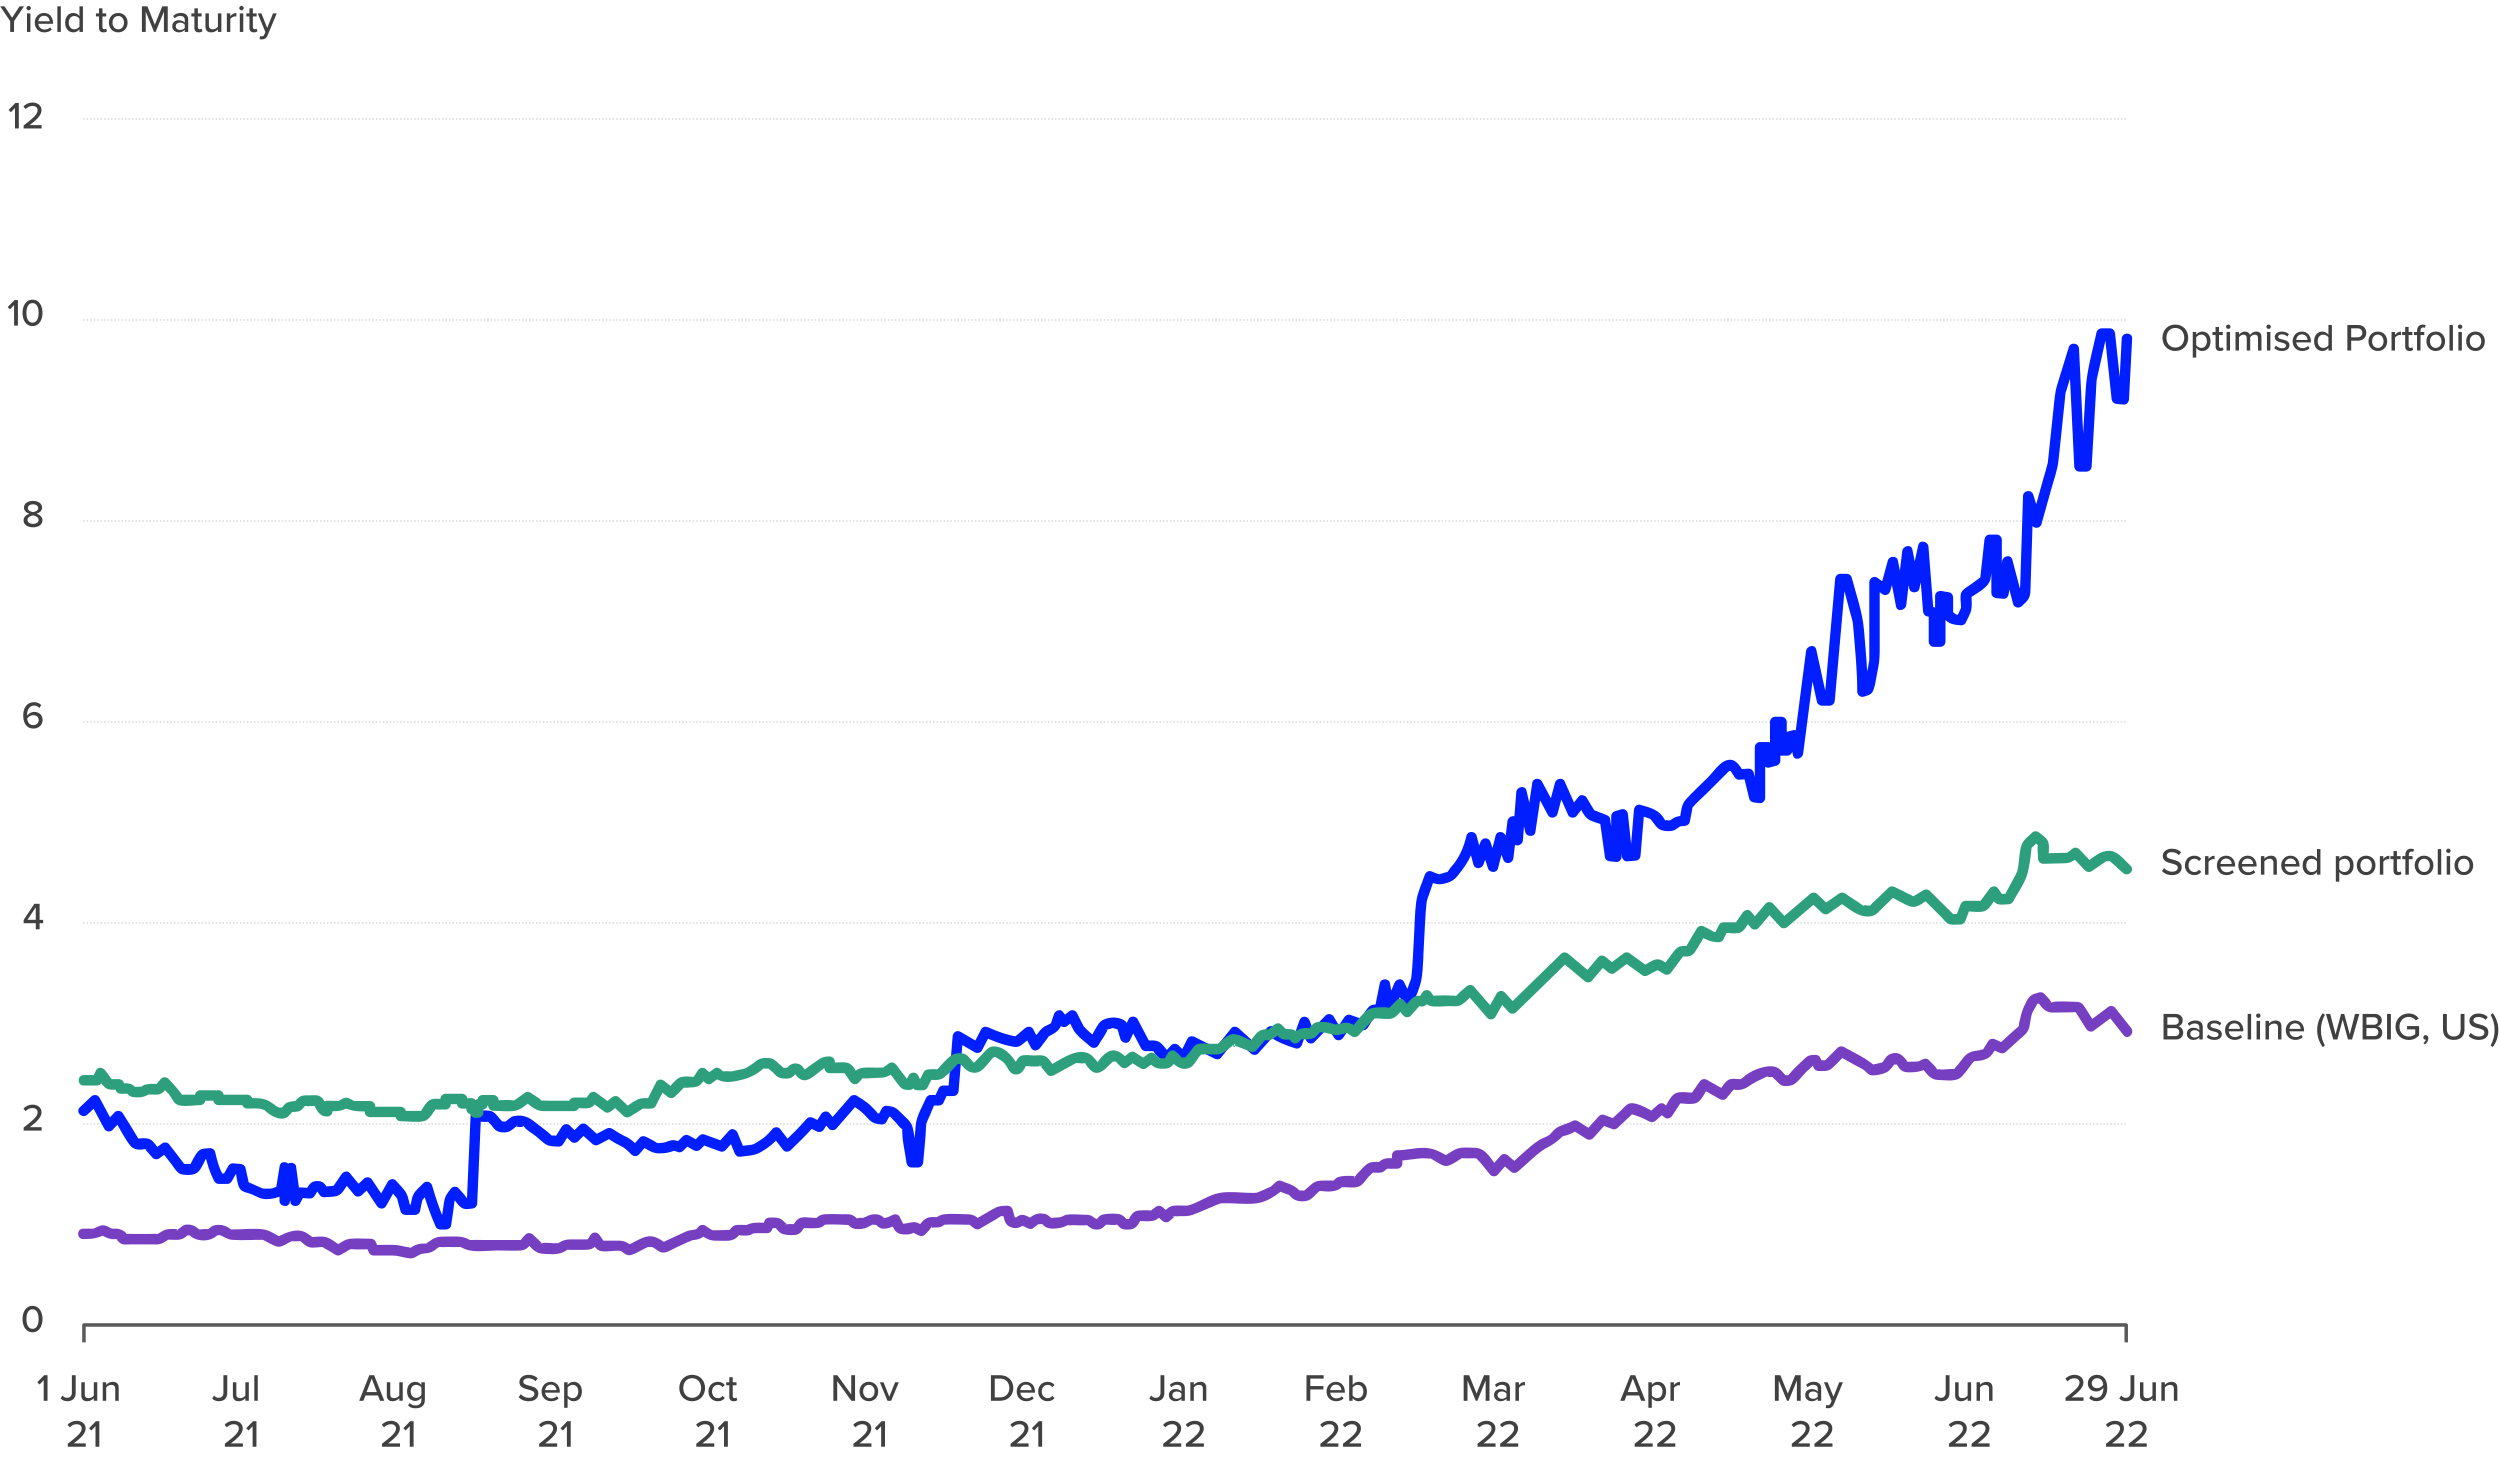 <?xml version="1.0" encoding="UTF-8"?><svg id="Layer_1" xmlns="http://www.w3.org/2000/svg" width="717.747" height="419.103" viewBox="0 0 717.747 419.103"><defs><style>.cls-1{stroke:#595959;stroke-linejoin:round;}.cls-1,.cls-2{fill:none;}.cls-2{stroke:#d9d9d9;stroke-dasharray:0 0 0 1;stroke-linecap:round;stroke-width:.5px;}.cls-3{fill:#763ec1;}.cls-3,.cls-4,.cls-5,.cls-6{stroke-width:0px;}.cls-4{fill:#2d9f7d;}.cls-5{fill:#404040;}.cls-6{fill:#001eff;}</style></defs><path class="cls-5" d="m621.146,298.428v-7.338h3.444c1.309,0,2.067.803,2.067,1.87,0,.925-.605,1.54-1.275,1.684.781.121,1.419.913,1.419,1.804,0,1.155-.77,1.98-2.123,1.98h-3.532Zm1.101-4.225h2.135c.736,0,1.144-.462,1.144-1.067,0-.605-.407-1.078-1.144-1.078h-2.135v2.146Zm0,3.257h2.189c.769,0,1.232-.44,1.232-1.155,0-.606-.419-1.133-1.232-1.133h-2.189v2.288Z"/><path class="cls-5" d="m631.422,298.428v-.583c-.419.462-1.023.715-1.738.715-.881,0-1.849-.594-1.849-1.76,0-1.21.957-1.738,1.849-1.738.715,0,1.331.231,1.738.704v-.88c0-.66-.539-1.057-1.299-1.057-.605,0-1.122.231-1.595.704l-.43-.682c.595-.583,1.32-.869,2.179-.869,1.155,0,2.134.506,2.134,1.859v3.586h-.989Zm0-2.068c-.298-.396-.815-.605-1.364-.605-.716,0-1.222.429-1.222,1.056s.506,1.057,1.222,1.057c.55,0,1.066-.209,1.364-.606v-.902Z"/><path class="cls-5" d="m634.006,297.009c.362.397,1.066.759,1.782.759.748,0,1.144-.308,1.144-.759,0-.528-.605-.704-1.287-.858-.902-.209-1.958-.451-1.958-1.595,0-.848.726-1.573,2.024-1.573.913,0,1.573.33,2.024.759l-.44.693c-.308-.374-.902-.649-1.573-.649s-1.089.265-1.089.693c0,.462.572.616,1.232.769.924.21,2.023.463,2.023,1.684,0,.913-.748,1.628-2.144,1.628-.892,0-1.673-.274-2.212-.824l.474-.727Z"/><path class="cls-5" d="m641.475,292.982c1.596,0,2.586,1.243,2.586,2.871v.242h-4.203c.077.902.737,1.65,1.805,1.65.56,0,1.177-.221,1.573-.627l.462.648c-.528.518-1.276.792-2.135.792-1.584,0-2.75-1.122-2.75-2.794,0-1.54,1.111-2.783,2.662-2.783Zm-1.628,2.398h3.245c-.021-.704-.495-1.585-1.617-1.585-1.067,0-1.573.858-1.628,1.585Z"/><path class="cls-5" d="m645.303,298.428v-7.338h.99v7.338h-.99Z"/><path class="cls-5" d="m647.712,291.596c0-.352.297-.638.638-.638.352,0,.638.286.638.638,0,.352-.285.627-.638.627-.341,0-.638-.274-.638-.627Zm.153,6.832v-5.314h.99v5.314h-.99Z"/><path class="cls-5" d="m654.015,298.428v-3.399c0-.88-.451-1.166-1.133-1.166-.616,0-1.178.374-1.464.77v3.795h-.99v-5.314h.99v.748c.352-.429,1.057-.88,1.882-.88,1.122,0,1.705.594,1.705,1.716v3.729h-.99Z"/><path class="cls-5" d="m658.909,292.982c1.596,0,2.586,1.243,2.586,2.871v.242h-4.203c.077.902.737,1.65,1.805,1.65.56,0,1.177-.221,1.573-.627l.462.648c-.528.518-1.276.792-2.135.792-1.584,0-2.75-1.122-2.75-2.794,0-1.54,1.111-2.783,2.662-2.783Zm-1.628,2.398h3.245c-.021-.704-.495-1.585-1.617-1.585-1.067,0-1.573.858-1.628,1.585Z"/><path class="cls-5" d="m666.862,300.617c-1.012-1.309-1.606-3.092-1.606-4.862,0-1.772.595-3.543,1.606-4.863l.606.451c-.716,1.387-1.134,2.63-1.134,4.412s.418,3.025,1.134,4.4l-.606.462Z"/><path class="cls-5" d="m674.101,298.428l-1.529-5.666-1.518,5.666h-1.178l-2.102-7.338h1.232l1.519,5.886,1.606-5.886h.891l1.596,5.886,1.518-5.886h1.232l-2.09,7.338h-1.178Z"/><path class="cls-5" d="m678.302,298.428v-7.338h3.443c1.31,0,2.068.803,2.068,1.87,0,.925-.606,1.54-1.276,1.684.781.121,1.419.913,1.419,1.804,0,1.155-.769,1.98-2.123,1.98h-3.531Zm1.1-4.225h2.135c.737,0,1.145-.462,1.145-1.067,0-.605-.407-1.078-1.145-1.078h-2.135v2.146Zm0,3.257h2.189c.77,0,1.232-.44,1.232-1.155,0-.606-.418-1.133-1.232-1.133h-2.189v2.288Z"/><path class="cls-5" d="m685.319,298.428v-7.338h1.101v7.338h-1.101Z"/><path class="cls-5" d="m691.557,290.969c1.376,0,2.289.627,2.905,1.452l-.892.518c-.418-.561-1.155-.99-2.014-.99-1.529,0-2.673,1.166-2.673,2.816,0,1.639,1.144,2.827,2.673,2.827.815,0,1.508-.396,1.859-.726v-1.32h-2.354v-.969h3.455v2.695c-.704.781-1.717,1.299-2.96,1.299-2.101,0-3.807-1.519-3.807-3.807s1.706-3.796,3.807-3.796Z"/><path class="cls-5" d="m695.736,299.473c.352-.22.693-.659.748-1.022-.021,0-.109.021-.165.021-.341,0-.594-.264-.594-.627,0-.374.297-.671.671-.671.407,0,.77.33.77.913,0,.715-.407,1.375-.968,1.772l-.463-.386Z"/><path class="cls-5" d="m701.379,291.09h1.111v4.434c0,1.254.693,2.058,1.98,2.058s1.97-.804,1.97-2.058v-4.434h1.11v4.456c0,1.826-1.022,3.014-3.08,3.014s-3.092-1.199-3.092-3.003v-4.467Z"/><path class="cls-5" d="m709.365,296.547c.495.55,1.287,1.034,2.311,1.034,1.188,0,1.606-.606,1.606-1.134,0-.769-.836-.989-1.772-1.231-1.177-.309-2.541-.649-2.541-2.146,0-1.21,1.066-2.091,2.596-2.091,1.134,0,2.024.363,2.674,1.023l-.639.815c-.56-.595-1.331-.858-2.123-.858-.814,0-1.375.418-1.375,1.034,0,.66.792.869,1.705,1.101,1.199.318,2.597.692,2.597,2.255,0,1.145-.792,2.211-2.772,2.211-1.31,0-2.267-.473-2.894-1.166l.627-.847Z"/><path class="cls-5" d="m715.052,291.343l.606-.451c1.023,1.32,1.617,3.092,1.617,4.863,0,1.77-.594,3.554-1.617,4.862l-.606-.462c.727-1.375,1.145-2.618,1.145-4.4s-.418-3.025-1.145-4.412Z"/><path class="cls-5" d="m12.546,402.159v-5.897l-1.188,1.243-.649-.671,1.969-2.013h.968v7.338h-1.1Z"/><path class="cls-5" d="m17.936,400.651c.308.352.715.66,1.32.66.847,0,1.375-.572,1.375-1.43v-5.061h1.1v5.071c0,1.628-1.034,2.398-2.398,2.398-.77,0-1.419-.231-1.925-.803l.528-.837Z"/><path class="cls-5" d="m26.935,402.159v-.727c-.407.44-1.078.858-1.892.858-1.133,0-1.694-.572-1.694-1.694v-3.752h.99v3.422c0,.88.44,1.145,1.122,1.145.616,0,1.177-.352,1.474-.748v-3.818h.99v5.314h-.99Z"/><path class="cls-5" d="m33.084,402.159v-3.399c0-.881-.451-1.166-1.133-1.166-.616,0-1.177.374-1.463.769v3.796h-.99v-5.314h.99v.749c.352-.43,1.056-.881,1.881-.881,1.122,0,1.705.595,1.705,1.717v3.729h-.99Z"/><path class="cls-5" d="m19.449,415.359v-.869c2.75-2.112,4.016-3.213,4.016-4.368,0-.857-.715-1.231-1.431-1.231-.869,0-1.54.362-1.991.901l-.649-.715c.605-.759,1.606-1.166,2.629-1.166,1.32,0,2.563.748,2.563,2.211,0,1.431-1.375,2.718-3.389,4.269h3.421v.969h-5.17Z"/><path class="cls-5" d="m27.413,415.359v-5.897l-1.188,1.243-.649-.671,1.969-2.013h.968v7.338h-1.1Z"/><path class="cls-5" d="m9.336,374.913c2.035,0,2.872,1.97,2.872,3.785s-.836,3.795-2.872,3.795-2.872-1.98-2.872-3.795.836-3.785,2.872-3.785Zm0,.98c-1.298,0-1.749,1.375-1.749,2.806,0,1.43.451,2.816,1.749,2.816s1.75-1.387,1.75-2.816c0-1.431-.451-2.806-1.75-2.806Z"/><path class="cls-5" d="m6.784,324.587v-.869c2.75-2.112,4.016-3.213,4.016-4.368,0-.857-.715-1.231-1.431-1.231-.869,0-1.54.362-1.991.901l-.649-.715c.605-.759,1.606-1.166,2.629-1.166,1.32,0,2.563.748,2.563,2.211,0,1.431-1.375,2.718-3.389,4.269h3.421v.969h-5.17Z"/><path class="cls-5" d="m10.271,266.812v-1.761h-3.487v-.902l3.081-4.675h1.507v4.609h1.012v.968h-1.012v1.761h-1.1Zm0-6.337l-2.398,3.608h2.398v-3.608Z"/><path class="cls-5" d="m9.776,201.589c.924,0,1.595.341,2.068.847l-.539.836c-.374-.429-.803-.704-1.529-.704-1.331,0-2.002,1.287-2.002,2.651,0,.088,0,.165.011.242.319-.495,1.111-1.078,2.013-1.078,1.32,0,2.431.792,2.431,2.354,0,1.32-1.023,2.431-2.64,2.431-2.102,0-2.927-1.771-2.927-3.784,0-2.058,1.012-3.796,3.114-3.796Zm-.253,3.741c-.682,0-1.342.396-1.728.979.088.858.539,1.881,1.738,1.881,1.056,0,1.585-.77,1.585-1.419,0-.98-.726-1.441-1.595-1.441Z"/><path class="cls-5" d="m8.456,147.477c-.836-.253-1.573-.803-1.573-1.749,0-1.331,1.331-1.915,2.607-1.915,1.243,0,2.596.584,2.596,1.915,0,.946-.748,1.496-1.584,1.749.902.286,1.694.957,1.694,1.915,0,1.276-1.243,2.002-2.706,2.002-1.485,0-2.728-.715-2.728-2.002,0-.958.792-1.628,1.694-1.915Zm1.034.495c-.462.055-1.617.429-1.617,1.287,0,.715.737,1.155,1.617,1.155.847,0,1.606-.44,1.606-1.155,0-.858-1.166-1.232-1.606-1.287Zm0-3.179c-.858,0-1.497.407-1.497,1.1,0,.781,1.045,1.067,1.497,1.144.451-.077,1.485-.363,1.485-1.144,0-.693-.66-1.1-1.485-1.1Z"/><path class="cls-5" d="m4.044,93.487v-5.897l-1.188,1.243-.649-.671,1.969-2.013h.968v7.338h-1.1Z"/><path class="cls-5" d="m9.335,86.039c2.035,0,2.872,1.969,2.872,3.785s-.836,3.795-2.872,3.795-2.872-1.98-2.872-3.795.836-3.785,2.872-3.785Zm0,.98c-1.298,0-1.749,1.375-1.749,2.805s.451,2.816,1.749,2.816,1.75-1.386,1.75-2.816-.451-2.805-1.75-2.805Z"/><path class="cls-5" d="m4.298,36.888v-5.897l-1.188,1.243-.649-.671,1.969-2.013h.968v7.338h-1.1Z"/><path class="cls-5" d="m6.784,36.888v-.869c2.75-2.112,4.016-3.212,4.016-4.368,0-.858-.715-1.232-1.431-1.232-.869,0-1.54.363-1.991.902l-.649-.715c.605-.759,1.606-1.167,2.629-1.167,1.32,0,2.563.748,2.563,2.211,0,1.43-1.375,2.717-3.389,4.269h3.421v.968h-5.17Z"/><path class="cls-5" d="m109.116,402.159l-.594-1.519h-3.598l-.594,1.519h-1.21l2.915-7.338h1.375l2.916,7.338h-1.21Zm-2.398-6.381l-1.474,3.883h2.959l-1.485-3.883Z"/><path class="cls-5" d="m114.638,402.159v-.727c-.407.44-1.078.858-1.892.858-1.133,0-1.694-.572-1.694-1.694v-3.752h.99v3.422c0,.88.44,1.145,1.122,1.145.616,0,1.177-.352,1.474-.748v-3.818h.99v5.314h-.99Z"/><path class="cls-5" d="m117.629,402.797c.44.506.979.704,1.705.704.825,0,1.65-.396,1.65-1.519v-.692c-.407.528-1.034.913-1.749.913-1.375,0-2.366-1.013-2.366-2.751,0-1.705.99-2.739,2.366-2.739.693,0,1.32.33,1.749.902v-.77h.99v5.106c0,1.826-1.331,2.365-2.641,2.365-.891,0-1.54-.188-2.178-.792l.473-.727Zm3.356-4.423c-.275-.429-.88-.78-1.474-.78-.99,0-1.606.769-1.606,1.858,0,1.101.616,1.871,1.606,1.871.594,0,1.199-.363,1.474-.793v-2.156Z"/><path class="cls-5" d="m109.676,415.359v-.869c2.75-2.112,4.016-3.213,4.016-4.368,0-.857-.715-1.231-1.431-1.231-.869,0-1.54.362-1.991.901l-.649-.715c.605-.759,1.606-1.166,2.629-1.166,1.32,0,2.563.748,2.563,2.211,0,1.431-1.375,2.718-3.389,4.269h3.421v.969h-5.17Z"/><path class="cls-5" d="m117.64,415.359v-5.897l-1.188,1.243-.649-.671,1.969-2.013h.968v7.338h-1.1Z"/><path class="cls-5" d="m198.722,394.702c2.189,0,3.696,1.617,3.696,3.796s-1.507,3.795-3.696,3.795-3.697-1.617-3.697-3.795,1.507-3.796,3.697-3.796Zm0,.98c-1.573,0-2.563,1.199-2.563,2.816,0,1.606.99,2.816,2.563,2.816,1.551,0,2.563-1.21,2.563-2.816,0-1.617-1.012-2.816-2.563-2.816Z"/><path class="cls-5" d="m206.102,396.716c1.001,0,1.606.418,1.991.935l-.66.606c-.319-.451-.748-.66-1.287-.66-1.045,0-1.716.803-1.716,1.903s.671,1.914,1.716,1.914c.539,0,.968-.22,1.287-.66l.66.606c-.385.517-.99.935-1.991.935-1.606,0-2.707-1.199-2.707-2.794,0-1.596,1.1-2.783,2.707-2.783Z"/><path class="cls-5" d="m209.38,400.984v-3.268h-.88v-.869h.88v-1.452h.99v1.452h1.078v.869h-1.078v3.048c0,.374.176.648.517.648.231,0,.44-.099.539-.209l.253.748c-.209.198-.517.341-1.034.341-.836,0-1.265-.473-1.265-1.309Z"/><path class="cls-5" d="m199.904,415.361v-.869c2.75-2.112,4.016-3.212,4.016-4.367,0-.858-.715-1.232-1.431-1.232-.869,0-1.54.363-1.991.902l-.649-.715c.605-.76,1.606-1.167,2.629-1.167,1.32,0,2.563.748,2.563,2.212,0,1.43-1.375,2.717-3.389,4.269h3.421v.968h-5.17Z"/><path class="cls-5" d="m207.868,415.361v-5.896l-1.188,1.243-.649-.671,1.969-2.014h.968v7.338h-1.1Z"/><path class="cls-5" d="m149.516,400.277c.495.551,1.287,1.034,2.31,1.034,1.188,0,1.606-.605,1.606-1.133,0-.77-.836-.99-1.772-1.232-1.177-.308-2.541-.648-2.541-2.146,0-1.21,1.067-2.09,2.596-2.09,1.133,0,2.024.363,2.673,1.023l-.638.814c-.561-.594-1.331-.857-2.123-.857-.814,0-1.375.418-1.375,1.034,0,.659.792.869,1.706,1.1,1.199.319,2.596.693,2.596,2.256,0,1.144-.792,2.211-2.772,2.211-1.309,0-2.266-.473-2.893-1.166l.627-.848Z"/><path class="cls-5" d="m158.14,396.713c1.595,0,2.585,1.243,2.585,2.872v.241h-4.203c.077.902.737,1.65,1.804,1.65.561,0,1.177-.22,1.573-.627l.462.649c-.528.517-1.276.792-2.134.792-1.584,0-2.751-1.122-2.751-2.795,0-1.54,1.111-2.783,2.663-2.783Zm-1.628,2.398h3.246c-.022-.704-.495-1.584-1.617-1.584-1.067,0-1.573.858-1.628,1.584Z"/><path class="cls-5" d="m162.958,404.184h-.99v-7.339h.99v.76c.385-.528,1.023-.892,1.738-.892,1.386,0,2.365,1.045,2.365,2.783s-.979,2.795-2.365,2.795c-.693,0-1.309-.319-1.738-.902v2.795Zm1.474-6.59c-.605,0-1.21.352-1.474.78v2.256c.264.418.869.781,1.474.781.99,0,1.595-.804,1.595-1.915,0-1.1-.605-1.902-1.595-1.902Z"/><path class="cls-5" d="m154.791,415.359v-.869c2.75-2.112,4.016-3.213,4.016-4.368,0-.857-.715-1.231-1.431-1.231-.869,0-1.54.362-1.991.901l-.649-.715c.605-.759,1.606-1.166,2.629-1.166,1.32,0,2.563.748,2.563,2.211,0,1.431-1.375,2.718-3.389,4.269h3.421v.969h-5.17Z"/><path class="cls-5" d="m162.754,415.359v-5.897l-1.188,1.243-.649-.671,1.969-2.013h.968v7.338h-1.1Z"/><path class="cls-5" d="m61.45,400.652c.308.352.715.66,1.32.66.847,0,1.375-.572,1.375-1.431v-5.061h1.1v5.072c0,1.628-1.034,2.397-2.398,2.397-.77,0-1.419-.231-1.925-.803l.528-.836Z"/><path class="cls-5" d="m70.448,402.159v-.726c-.407.44-1.078.857-1.892.857-1.133,0-1.694-.571-1.694-1.693v-3.752h.99v3.422c0,.88.44,1.144,1.122,1.144.616,0,1.177-.352,1.474-.748v-3.817h.99v5.314h-.99Z"/><path class="cls-5" d="m73.011,402.159v-7.338h.99v7.338h-.99Z"/><path class="cls-5" d="m64.563,415.359v-.869c2.75-2.112,4.016-3.212,4.016-4.367,0-.858-.715-1.232-1.431-1.232-.869,0-1.54.363-1.991.902l-.649-.715c.605-.76,1.606-1.167,2.629-1.167,1.32,0,2.563.748,2.563,2.212,0,1.43-1.375,2.717-3.389,4.269h3.421v.968h-5.17Z"/><path class="cls-5" d="m72.527,415.359v-5.896l-1.188,1.243-.649-.671,1.969-2.014h.968v7.338h-1.1Z"/><path class="cls-5" d="m244.419,402.16l-4.06-5.633v5.633h-1.1v-7.338h1.133l3.994,5.5v-5.5h1.1v7.338h-1.067Z"/><path class="cls-5" d="m246.761,399.497c0-1.528,1.034-2.783,2.685-2.783,1.661,0,2.685,1.255,2.685,2.783,0,1.541-1.023,2.795-2.685,2.795-1.65,0-2.685-1.254-2.685-2.795Zm4.335,0c0-1.001-.584-1.902-1.65-1.902-1.056,0-1.65.901-1.65,1.902,0,1.013.594,1.915,1.65,1.915,1.067,0,1.65-.902,1.65-1.915Z"/><path class="cls-5" d="m254.792,402.16l-2.189-5.314h1.056l1.661,4.17,1.661-4.17h1.067l-2.189,5.314h-1.067Z"/><path class="cls-5" d="m245.018,415.36v-.869c2.75-2.112,4.016-3.213,4.016-4.368,0-.857-.715-1.231-1.431-1.231-.869,0-1.54.362-1.991.901l-.649-.715c.605-.759,1.606-1.166,2.629-1.166,1.32,0,2.563.748,2.563,2.211,0,1.431-1.375,2.718-3.389,4.269h3.421v.969h-5.17Z"/><path class="cls-5" d="m252.981,415.36v-5.897l-1.188,1.243-.649-.671,1.969-2.013h.968v7.338h-1.1Z"/><path class="cls-5" d="m284.494,402.16v-7.338h2.619c2.288,0,3.807,1.562,3.807,3.675,0,2.123-1.519,3.663-3.807,3.663h-2.619Zm1.1-.968h1.519c1.694,0,2.673-1.21,2.673-2.695,0-1.508-.946-2.707-2.673-2.707h-1.519v5.402Z"/><path class="cls-5" d="m294.56,396.715c1.595,0,2.585,1.243,2.585,2.871v.242h-4.203c.077.902.737,1.65,1.804,1.65.561,0,1.177-.221,1.573-.627l.462.648c-.528.518-1.276.792-2.134.792-1.584,0-2.751-1.122-2.751-2.794,0-1.54,1.111-2.783,2.663-2.783Zm-1.628,2.398h3.246c-.022-.704-.495-1.585-1.617-1.585-1.067,0-1.573.858-1.628,1.585Z"/><path class="cls-5" d="m300.764,396.715c1.001,0,1.606.418,1.991.935l-.66.606c-.319-.451-.748-.66-1.287-.66-1.045,0-1.716.803-1.716,1.903s.671,1.914,1.716,1.914c.539,0,.968-.22,1.287-.66l.66.606c-.385.517-.99.935-1.991.935-1.606,0-2.707-1.199-2.707-2.794,0-1.596,1.1-2.783,2.707-2.783Z"/><path class="cls-5" d="m290.132,415.36v-.869c2.75-2.112,4.016-3.212,4.016-4.367,0-.858-.715-1.232-1.431-1.232-.869,0-1.54.363-1.991.902l-.649-.715c.605-.76,1.606-1.167,2.629-1.167,1.32,0,2.563.748,2.563,2.212,0,1.43-1.375,2.717-3.389,4.269h3.421v.968h-5.17Z"/><path class="cls-5" d="m298.096,415.36v-5.896l-1.188,1.243-.649-.671,1.969-2.014h.968v7.338h-1.1Z"/><path class="cls-5" d="m330.488,400.653c.308.352.715.66,1.32.66.847,0,1.375-.572,1.375-1.431v-5.061h1.1v5.072c0,1.628-1.034,2.397-2.398,2.397-.77,0-1.419-.231-1.925-.803l.528-.836Z"/><path class="cls-5" d="m339.179,402.16v-.583c-.418.462-1.023.715-1.738.715-.88,0-1.849-.594-1.849-1.76,0-1.21.958-1.738,1.849-1.738.715,0,1.331.231,1.738.704v-.88c0-.66-.539-1.057-1.298-1.057-.605,0-1.122.231-1.595.704l-.429-.682c.594-.583,1.32-.869,2.178-.869,1.155,0,2.134.506,2.134,1.859v3.586h-.99Zm0-2.068c-.297-.396-.815-.605-1.364-.605-.715,0-1.221.429-1.221,1.056s.506,1.057,1.221,1.057c.55,0,1.067-.209,1.364-.606v-.902Z"/><path class="cls-5" d="m345.338,402.16v-3.399c0-.88-.451-1.166-1.133-1.166-.616,0-1.177.374-1.463.77v3.795h-.99v-5.314h.99v.748c.352-.429,1.056-.88,1.881-.88,1.122,0,1.705.594,1.705,1.716v3.729h-.99Z"/><path class="cls-5" d="m333.97,415.36v-.869c2.75-2.112,4.016-3.212,4.016-4.367,0-.858-.715-1.232-1.431-1.232-.869,0-1.54.363-1.991.902l-.649-.715c.605-.76,1.606-1.167,2.629-1.167,1.32,0,2.563.748,2.563,2.212,0,1.43-1.375,2.717-3.389,4.269h3.421v.968h-5.17Z"/><path class="cls-5" d="m340.471,415.36v-.869c2.75-2.112,4.016-3.212,4.016-4.367,0-.858-.715-1.232-1.431-1.232-.869,0-1.54.363-1.991.902l-.649-.715c.605-.76,1.606-1.167,2.629-1.167,1.32,0,2.563.748,2.563,2.212,0,1.43-1.375,2.717-3.389,4.269h3.421v.968h-5.17Z"/><path class="cls-5" d="m375.09,402.162v-7.338h4.929v.968h-3.829v2.146h3.752v.969h-3.752v3.256h-1.1Z"/><path class="cls-5" d="m383.517,396.717c1.595,0,2.585,1.243,2.585,2.871v.242h-4.203c.077.902.737,1.65,1.804,1.65.561,0,1.177-.221,1.573-.627l.462.648c-.528.518-1.276.792-2.134.792-1.584,0-2.751-1.122-2.751-2.794,0-1.54,1.111-2.783,2.663-2.783Zm-1.628,2.398h3.246c-.022-.704-.495-1.585-1.617-1.585-1.067,0-1.573.858-1.628,1.585Z"/><path class="cls-5" d="m387.344,402.162v-7.338h.99v2.795c.418-.572,1.045-.902,1.738-.902,1.386,0,2.365,1.089,2.365,2.794,0,1.738-.99,2.783-2.365,2.783-.715,0-1.342-.362-1.738-.891v.759h-.99Zm.99-1.518c.264.429.869.769,1.474.769.99,0,1.606-.792,1.606-1.903s-.616-1.914-1.606-1.914c-.605,0-1.21.363-1.474.792v2.256Z"/><path class="cls-5" d="m379.084,415.362v-.869c2.75-2.112,4.016-3.212,4.016-4.367,0-.858-.715-1.232-1.431-1.232-.869,0-1.54.363-1.991.902l-.649-.715c.605-.76,1.606-1.167,2.629-1.167,1.32,0,2.563.748,2.563,2.212,0,1.43-1.375,2.717-3.389,4.269h3.421v.968h-5.17Z"/><path class="cls-5" d="m385.584,415.362v-.869c2.75-2.112,4.016-3.212,4.016-4.367,0-.858-.715-1.232-1.431-1.232-.869,0-1.54.363-1.991.902l-.649-.715c.605-.76,1.606-1.167,2.629-1.167,1.32,0,2.563.748,2.563,2.212,0,1.43-1.375,2.717-3.389,4.269h3.421v.968h-5.17Z"/><path class="cls-5" d="m426.529,402.16v-5.831l-2.376,5.831h-.462l-2.377-5.831v5.831h-1.1v-7.338h1.573l2.134,5.269,2.135-5.269h1.573v7.338h-1.101Z"/><path class="cls-5" d="m432.514,402.16v-.583c-.419.462-1.023.715-1.738.715-.881,0-1.849-.594-1.849-1.76,0-1.21.957-1.738,1.849-1.738.715,0,1.331.231,1.738.704v-.88c0-.66-.539-1.057-1.299-1.057-.605,0-1.122.231-1.595.704l-.43-.682c.595-.583,1.32-.869,2.179-.869,1.155,0,2.134.506,2.134,1.859v3.586h-.989Zm0-2.068c-.298-.396-.815-.605-1.364-.605-.716,0-1.222.429-1.222,1.056s.506,1.057,1.222,1.057c.55,0,1.066-.209,1.364-.606v-.902Z"/><path class="cls-5" d="m435.087,402.16v-5.314h.99v.815c.407-.528,1.034-.935,1.738-.935v1.001c-.1-.021-.209-.033-.341-.033-.495,0-1.167.374-1.397.77v3.696h-.99Z"/><path class="cls-5" d="m424.197,415.36v-.869c2.75-2.112,4.016-3.212,4.016-4.367,0-.858-.716-1.232-1.431-1.232-.869,0-1.54.363-1.991.902l-.649-.715c.606-.76,1.606-1.167,2.63-1.167,1.32,0,2.563.748,2.563,2.212,0,1.43-1.376,2.717-3.389,4.269h3.421v.968h-5.17Z"/><path class="cls-5" d="m430.698,415.36v-.869c2.75-2.112,4.016-3.212,4.016-4.367,0-.858-.716-1.232-1.431-1.232-.869,0-1.54.363-1.991.902l-.649-.715c.606-.76,1.606-1.167,2.63-1.167,1.32,0,2.563.748,2.563,2.212,0,1.43-1.376,2.717-3.389,4.269h3.421v.968h-5.17Z"/><path class="cls-5" d="m471.176,402.161l-.594-1.519h-3.598l-.594,1.519h-1.21l2.915-7.338h1.375l2.916,7.338h-1.211Zm-2.398-6.381l-1.474,3.883h2.959l-1.485-3.883Z"/><path class="cls-5" d="m474.233,404.185h-.99v-7.338h.99v.76c.385-.528,1.022-.892,1.738-.892,1.386,0,2.365,1.045,2.365,2.783s-.98,2.794-2.365,2.794c-.693,0-1.31-.318-1.738-.901v2.794Zm1.474-6.59c-.605,0-1.21.352-1.474.781v2.256c.264.418.869.781,1.474.781.99,0,1.596-.804,1.596-1.915,0-1.101-.606-1.903-1.596-1.903Z"/><path class="cls-5" d="m479.59,402.161v-5.314h.99v.815c.407-.528,1.034-.935,1.738-.935v1.002c-.099-.022-.209-.033-.341-.033-.495,0-1.166.373-1.397.769v3.697h-.99Z"/><path class="cls-5" d="m469.31,415.36v-.869c2.75-2.111,4.016-3.212,4.016-4.367,0-.857-.715-1.232-1.431-1.232-.869,0-1.54.363-1.991.902l-.648-.715c.605-.76,1.606-1.166,2.629-1.166,1.32,0,2.563.748,2.563,2.211,0,1.43-1.375,2.717-3.389,4.269h3.422v.968h-5.171Z"/><path class="cls-5" d="m475.812,415.36v-.869c2.75-2.111,4.016-3.212,4.016-4.367,0-.857-.715-1.232-1.431-1.232-.869,0-1.54.363-1.991.902l-.648-.715c.605-.76,1.606-1.166,2.629-1.166,1.32,0,2.563.748,2.563,2.211,0,1.43-1.375,2.717-3.389,4.269h3.422v.968h-5.171Z"/><path class="cls-5" d="m515.883,402.161v-5.831l-2.375,5.831h-.463l-2.377-5.831v5.831h-1.1v-7.338h1.573l2.134,5.269,2.135-5.269h1.573v7.338h-1.101Z"/><path class="cls-5" d="m521.867,402.161v-.583c-.418.462-1.023.715-1.738.715-.881,0-1.849-.594-1.849-1.761,0-1.21.958-1.738,1.849-1.738.715,0,1.331.231,1.738.704v-.88c0-.66-.539-1.056-1.299-1.056-.605,0-1.121.231-1.595.704l-.429-.683c.594-.583,1.32-.869,2.178-.869,1.155,0,2.135.506,2.135,1.859v3.587h-.99Zm0-2.068c-.297-.397-.815-.606-1.364-.606-.716,0-1.222.43-1.222,1.057s.506,1.056,1.222,1.056c.55,0,1.067-.209,1.364-.605v-.902Z"/><path class="cls-5" d="m524.33,403.349c.121.056.309.089.44.089.363,0,.605-.121.77-.518l.308-.704-2.188-5.369h1.056l1.661,4.17,1.661-4.17h1.067l-2.619,6.326c-.34.836-.924,1.134-1.693,1.145-.166,0-.463-.033-.617-.077l.154-.892Z"/><path class="cls-5" d="m514.426,415.361v-.869c2.75-2.112,4.016-3.213,4.016-4.368,0-.857-.716-1.231-1.432-1.231-.869,0-1.539.362-1.99.901l-.649-.715c.605-.759,1.606-1.166,2.63-1.166,1.32,0,2.562.748,2.562,2.211,0,1.431-1.375,2.718-3.389,4.269h3.422v.969h-5.17Z"/><path class="cls-5" d="m520.926,415.361v-.869c2.75-2.112,4.016-3.213,4.016-4.368,0-.857-.715-1.231-1.43-1.231-.869,0-1.541.362-1.992.901l-.648-.715c.606-.759,1.606-1.166,2.629-1.166,1.32,0,2.564.748,2.564,2.211,0,1.431-1.376,2.718-3.389,4.269h3.421v.969h-5.171Z"/><path class="cls-5" d="m555.909,400.654c.309.352.715.66,1.32.66.847,0,1.375-.572,1.375-1.431v-5.061h1.101v5.072c0,1.628-1.034,2.397-2.398,2.397-.77,0-1.419-.231-1.926-.803l.528-.836Z"/><path class="cls-5" d="m564.907,402.161v-.726c-.406.44-1.078.857-1.892.857-1.134,0-1.694-.571-1.694-1.693v-3.752h.99v3.422c0,.88.44,1.144,1.122,1.144.616,0,1.177-.352,1.474-.748v-3.817h.99v5.314h-.99Z"/><path class="cls-5" d="m571.057,402.161v-3.399c0-.88-.451-1.166-1.133-1.166-.616,0-1.178.374-1.464.77v3.795h-.99v-5.314h.99v.748c.352-.429,1.057-.88,1.882-.88,1.122,0,1.705.594,1.705,1.716v3.729h-.99Z"/><path class="cls-5" d="m559.539,415.361v-.869c2.75-2.112,4.016-3.212,4.016-4.367,0-.858-.715-1.232-1.431-1.232-.869,0-1.54.363-1.991.902l-.648-.715c.605-.76,1.606-1.167,2.629-1.167,1.32,0,2.563.748,2.563,2.212,0,1.43-1.375,2.717-3.389,4.269h3.422v.968h-5.171Z"/><path class="cls-5" d="m566.04,415.361v-.869c2.75-2.112,4.016-3.212,4.016-4.367,0-.858-.715-1.232-1.431-1.232-.869,0-1.54.363-1.991.902l-.648-.715c.605-.76,1.606-1.167,2.629-1.167,1.32,0,2.563.748,2.563,2.212,0,1.43-1.375,2.717-3.389,4.269h3.422v.968h-5.171Z"/><path class="cls-5" d="m593.01,402.162v-.869c2.75-2.112,4.016-3.213,4.016-4.368,0-.857-.716-1.231-1.431-1.231-.869,0-1.54.362-1.991.901l-.649-.715c.606-.759,1.606-1.166,2.63-1.166,1.32,0,2.563.748,2.563,2.211,0,1.431-1.376,2.718-3.389,4.269h3.421v.969h-5.17Z"/><path class="cls-5" d="m600.335,400.61c.375.418.815.693,1.541.693,1.408,0,2.002-1.342,2.002-2.641v-.253c-.341.495-1.133,1.089-2.024,1.089-1.32,0-2.442-.803-2.442-2.365,0-1.309,1.023-2.431,2.641-2.431,2.112,0,2.938,1.77,2.938,3.795,0,2.047-1.023,3.785-3.113,3.785-.925,0-1.596-.342-2.068-.848l.527-.825Zm1.772-4.929c-1.045,0-1.573.77-1.573,1.42,0,.979.727,1.44,1.596,1.44.671,0,1.342-.385,1.716-.979-.065-.848-.539-1.882-1.738-1.882Z"/><path class="cls-5" d="m608.97,400.654c.309.352.715.66,1.32.66.847,0,1.375-.572,1.375-1.43v-5.061h1.101v5.071c0,1.628-1.034,2.398-2.398,2.398-.77,0-1.419-.231-1.926-.803l.528-.837Z"/><path class="cls-5" d="m617.969,402.162v-.727c-.407.44-1.078.858-1.893.858-1.133,0-1.694-.572-1.694-1.694v-3.752h.99v3.422c0,.88.44,1.145,1.122,1.145.616,0,1.178-.352,1.475-.748v-3.818h.99v5.314h-.99Z"/><path class="cls-5" d="m624.117,402.162v-3.399c0-.881-.45-1.166-1.133-1.166-.616,0-1.177.374-1.463.769v3.796h-.99v-5.314h.99v.749c.352-.43,1.056-.881,1.881-.881,1.122,0,1.705.595,1.705,1.717v3.729h-.99Z"/><path class="cls-5" d="m604.652,415.362v-.869c2.75-2.112,4.016-3.213,4.016-4.368,0-.857-.715-1.231-1.431-1.231-.869,0-1.54.362-1.991.901l-.648-.715c.605-.759,1.606-1.166,2.629-1.166,1.32,0,2.563.748,2.563,2.211,0,1.431-1.375,2.718-3.389,4.269h3.422v.969h-5.171Z"/><path class="cls-5" d="m611.153,415.362v-.869c2.75-2.112,4.016-3.213,4.016-4.368,0-.857-.715-1.231-1.431-1.231-.869,0-1.54.362-1.991.901l-.648-.715c.605-.759,1.606-1.166,2.629-1.166,1.32,0,2.563.748,2.563,2.211,0,1.431-1.375,2.718-3.389,4.269h3.422v.969h-5.171Z"/><path class="cls-5" d="m624.535,93.179c2.189,0,3.696,1.617,3.696,3.795s-1.507,3.795-3.696,3.795-3.697-1.617-3.697-3.795,1.508-3.795,3.697-3.795Zm0,.979c-1.573,0-2.563,1.199-2.563,2.816,0,1.606.99,2.816,2.563,2.816,1.551,0,2.563-1.21,2.563-2.816,0-1.617-1.013-2.816-2.563-2.816Z"/><path class="cls-5" d="m630.529,102.663h-.99v-7.338h.99v.759c.386-.528,1.023-.891,1.738-.891,1.387,0,2.365,1.045,2.365,2.783s-.979,2.794-2.365,2.794c-.692,0-1.309-.319-1.738-.902v2.794Zm1.475-6.59c-.606,0-1.21.352-1.475.781v2.255c.265.418.869.781,1.475.781.99,0,1.595-.803,1.595-1.915,0-1.1-.605-1.903-1.595-1.903Z"/><path class="cls-5" d="m636.084,99.461v-3.268h-.88v-.869h.88v-1.452h.99v1.452h1.078v.869h-1.078v3.048c0,.374.176.649.518.649.231,0,.44-.099.539-.209l.253.748c-.209.198-.518.341-1.034.341-.836,0-1.266-.473-1.266-1.309Z"/><path class="cls-5" d="m639.099,93.806c0-.352.297-.638.638-.638.352,0,.638.286.638.638s-.285.627-.638.627c-.341,0-.638-.275-.638-.627Zm.153,6.832v-5.314h.99v5.314h-.99Z"/><path class="cls-5" d="m648.273,100.638v-3.542c0-.616-.275-1.023-.925-1.023-.539,0-1.066.374-1.319.759v3.807h-.99v-3.542c0-.616-.265-1.023-.935-1.023-.517,0-1.034.385-1.298.77v3.795h-.99v-5.314h.99v.749c.22-.33.924-.88,1.716-.88.804,0,1.276.418,1.441.99.308-.495,1.012-.99,1.793-.99.98,0,1.508.539,1.508,1.606v3.839h-.99Z"/><path class="cls-5" d="m650.682,93.806c0-.352.297-.638.638-.638.352,0,.638.286.638.638s-.285.627-.638.627c-.341,0-.638-.275-.638-.627Zm.153,6.832v-5.314h.99v5.314h-.99Z"/><path class="cls-5" d="m653.409,99.219c.362.397,1.066.759,1.782.759.748,0,1.144-.308,1.144-.759,0-.528-.605-.704-1.287-.858-.902-.209-1.958-.451-1.958-1.595,0-.847.726-1.573,2.024-1.573.913,0,1.573.33,2.024.759l-.44.693c-.308-.374-.902-.649-1.573-.649s-1.089.264-1.089.693c0,.462.572.616,1.232.77.924.209,2.023.462,2.023,1.684,0,.913-.748,1.628-2.144,1.628-.892,0-1.673-.275-2.212-.825l.474-.727Z"/><path class="cls-5" d="m660.878,95.192c1.596,0,2.586,1.243,2.586,2.872v.242h-4.203c.077.902.737,1.65,1.805,1.65.56,0,1.177-.22,1.573-.627l.462.649c-.528.517-1.276.792-2.135.792-1.584,0-2.75-1.122-2.75-2.794,0-1.54,1.111-2.783,2.662-2.783Zm-1.628,2.398h3.245c-.021-.704-.495-1.585-1.617-1.585-1.067,0-1.573.858-1.628,1.585Z"/><path class="cls-5" d="m668.49,100.638v-.759c-.396.528-1.034.891-1.738.891-1.386,0-2.376-1.045-2.376-2.783,0-1.705.99-2.794,2.376-2.794.683,0,1.31.33,1.738.902v-2.794h.99v7.338h-.99Zm0-3.785c-.274-.429-.869-.781-1.474-.781-.99,0-1.606.803-1.606,1.914,0,1.1.616,1.903,1.606,1.903.605,0,1.199-.341,1.474-.77v-2.267Z"/><path class="cls-5" d="m673.924,100.638v-7.338h3.092c1.507,0,2.343,1.034,2.343,2.255s-.847,2.255-2.343,2.255h-1.992v2.828h-1.1Zm2.948-6.37h-1.849v2.575h1.849c.792,0,1.353-.517,1.353-1.287,0-.77-.561-1.288-1.353-1.288Z"/><path class="cls-5" d="m679.984,97.976c0-1.529,1.034-2.783,2.685-2.783,1.661,0,2.685,1.254,2.685,2.783,0,1.54-1.023,2.794-2.685,2.794-1.65,0-2.685-1.254-2.685-2.794Zm4.335,0c0-1.001-.584-1.903-1.65-1.903-1.057,0-1.65.902-1.65,1.903,0,1.012.594,1.915,1.65,1.915,1.066,0,1.65-.902,1.65-1.915Z"/><path class="cls-5" d="m686.606,100.638v-5.314h.99v.815c.407-.528,1.034-.935,1.738-.935v1.001c-.1-.022-.209-.033-.341-.033-.495,0-1.167.374-1.397.77v3.697h-.99Z"/><path class="cls-5" d="m690.523,99.461v-3.268h-.88v-.869h.88v-1.452h.99v1.452h1.078v.869h-1.078v3.048c0,.374.176.649.518.649.231,0,.44-.099.539-.209l.253.748c-.209.198-.518.341-1.034.341-.836,0-1.266-.473-1.266-1.309Z"/><path class="cls-5" d="m694.923,96.193v4.445h-.99v-4.445h-.881v-.869h.881v-.352c0-1.144.671-1.782,1.617-1.782.341,0,.638.066.869.198l-.231.737c-.132-.077-.297-.121-.473-.121-.495,0-.792.33-.792.968v.352h1.078v.869h-1.078Z"/><path class="cls-5" d="m696.616,97.976c0-1.529,1.034-2.783,2.685-2.783,1.661,0,2.685,1.254,2.685,2.783,0,1.54-1.023,2.794-2.685,2.794-1.65,0-2.685-1.254-2.685-2.794Zm4.335,0c0-1.001-.584-1.903-1.65-1.903-1.057,0-1.65.902-1.65,1.903,0,1.012.594,1.915,1.65,1.915,1.066,0,1.65-.902,1.65-1.915Z"/><path class="cls-5" d="m703.238,100.638v-7.338h.99v7.338h-.99Z"/><path class="cls-5" d="m705.648,93.806c0-.352.297-.638.638-.638.352,0,.638.286.638.638s-.285.627-.638.627c-.341,0-.638-.275-.638-.627Zm.153,6.832v-5.314h.99v5.314h-.99Z"/><path class="cls-5" d="m708.033,97.976c0-1.529,1.034-2.783,2.685-2.783,1.661,0,2.685,1.254,2.685,2.783,0,1.54-1.023,2.794-2.685,2.794-1.65,0-2.685-1.254-2.685-2.794Zm4.335,0c0-1.001-.583-1.903-1.65-1.903-1.056,0-1.65.902-1.65,1.903,0,1.012.595,1.915,1.65,1.915,1.067,0,1.65-.902,1.65-1.915Z"/><path class="cls-5" d="m621.322,249.23c.495.55,1.287,1.034,2.311,1.034,1.188,0,1.605-.606,1.605-1.134,0-.769-.836-.989-1.772-1.231-1.176-.309-2.541-.649-2.541-2.146,0-1.21,1.067-2.091,2.597-2.091,1.134,0,2.024.363,2.673,1.023l-.638.815c-.561-.595-1.331-.858-2.123-.858-.815,0-1.376.418-1.376,1.034,0,.66.793.869,1.706,1.101,1.199.318,2.597.692,2.597,2.255,0,1.145-.793,2.211-2.773,2.211-1.309,0-2.266-.473-2.893-1.166l.627-.847Z"/><path class="cls-5" d="m629.99,245.665c1.001,0,1.606.418,1.991.935l-.66.606c-.319-.451-.748-.66-1.287-.66-1.045,0-1.716.803-1.716,1.903s.671,1.914,1.716,1.914c.539,0,.968-.22,1.287-.66l.66.606c-.385.517-.99.935-1.991.935-1.606,0-2.707-1.199-2.707-2.794,0-1.596,1.101-2.783,2.707-2.783Z"/><path class="cls-5" d="m633.07,251.11v-5.314h.99v.815c.406-.528,1.033-.935,1.738-.935v1.001c-.1-.021-.209-.033-.342-.033-.494,0-1.166.374-1.397.77v3.696h-.99Z"/><path class="cls-5" d="m639.12,245.665c1.595,0,2.585,1.243,2.585,2.871v.242h-4.202c.077.902.737,1.65,1.804,1.65.561,0,1.178-.221,1.574-.627l.461.648c-.527.518-1.275.792-2.134.792-1.584,0-2.751-1.122-2.751-2.794,0-1.54,1.111-2.783,2.663-2.783Zm-1.628,2.398h3.245c-.022-.704-.495-1.585-1.617-1.585-1.067,0-1.573.858-1.628,1.585Z"/><path class="cls-5" d="m645.28,245.665c1.595,0,2.585,1.243,2.585,2.871v.242h-4.202c.077.902.737,1.65,1.804,1.65.561,0,1.178-.221,1.574-.627l.461.648c-.527.518-1.275.792-2.134.792-1.584,0-2.751-1.122-2.751-2.794,0-1.54,1.111-2.783,2.663-2.783Zm-1.628,2.398h3.245c-.022-.704-.495-1.585-1.617-1.585-1.067,0-1.573.858-1.628,1.585Z"/><path class="cls-5" d="m652.694,251.11v-3.399c0-.88-.45-1.166-1.133-1.166-.616,0-1.177.374-1.464.77v3.795h-.99v-5.314h.99v.748c.352-.429,1.057-.88,1.882-.88,1.122,0,1.705.594,1.705,1.716v3.729h-.99Z"/><path class="cls-5" d="m657.59,245.665c1.595,0,2.585,1.243,2.585,2.871v.242h-4.202c.076.902.736,1.65,1.804,1.65.561,0,1.177-.221,1.573-.627l.462.648c-.528.518-1.276.792-2.134.792-1.584,0-2.751-1.122-2.751-2.794,0-1.54,1.111-2.783,2.663-2.783Zm-1.629,2.398h3.246c-.022-.704-.496-1.585-1.617-1.585-1.068,0-1.574.858-1.629,1.585Z"/><path class="cls-5" d="m665.201,251.11v-.759c-.397.528-1.034.891-1.738.891-1.387,0-2.377-1.045-2.377-2.783,0-1.705.99-2.794,2.377-2.794.682,0,1.309.33,1.738.902v-2.795h.99v7.338h-.99Zm0-3.784c-.275-.429-.869-.781-1.475-.781-.99,0-1.605.803-1.605,1.914,0,1.101.615,1.903,1.605,1.903.606,0,1.199-.341,1.475-.769v-2.267Z"/><path class="cls-5" d="m671.602,253.135h-.99v-7.338h.99v.759c.386-.527,1.022-.891,1.738-.891,1.386,0,2.365,1.045,2.365,2.783s-.98,2.794-2.365,2.794c-.692,0-1.31-.318-1.738-.901v2.794Zm1.474-6.59c-.605,0-1.209.352-1.474.781v2.255c.265.418.869.781,1.474.781.99,0,1.596-.803,1.596-1.914,0-1.101-.606-1.903-1.596-1.903Z"/><path class="cls-5" d="m676.629,248.448c0-1.529,1.035-2.783,2.686-2.783,1.66,0,2.684,1.254,2.684,2.783,0,1.54-1.023,2.794-2.684,2.794-1.65,0-2.686-1.254-2.686-2.794Zm4.336,0c0-1.001-.584-1.903-1.65-1.903-1.057,0-1.65.902-1.65,1.903,0,1.012.594,1.914,1.65,1.914,1.066,0,1.65-.902,1.65-1.914Z"/><path class="cls-5" d="m683.252,251.11v-5.314h.99v.815c.406-.528,1.033-.935,1.738-.935v1.001c-.1-.021-.209-.033-.342-.033-.494,0-1.166.374-1.397.77v3.696h-.99Z"/><path class="cls-5" d="m687.168,249.934v-3.268h-.881v-.869h.881v-1.452h.99v1.452h1.078v.869h-1.078v3.048c0,.374.176.648.517.648.231,0,.44-.099.539-.209l.253.748c-.209.198-.518.341-1.034.341-.836,0-1.265-.473-1.265-1.309Z"/><path class="cls-5" d="m691.568,246.666v4.444h-.99v-4.444h-.881v-.869h.881v-.352c0-1.144.67-1.782,1.617-1.782.341,0,.638.066.869.198l-.231.737c-.132-.077-.297-.121-.474-.121-.494,0-.791.33-.791.968v.352h1.078v.869h-1.078Z"/><path class="cls-5" d="m693.262,248.448c0-1.529,1.033-2.783,2.684-2.783,1.662,0,2.686,1.254,2.686,2.783,0,1.54-1.023,2.794-2.686,2.794-1.65,0-2.684-1.254-2.684-2.794Zm4.334,0c0-1.001-.583-1.903-1.65-1.903-1.056,0-1.65.902-1.65,1.903,0,1.012.595,1.914,1.65,1.914,1.067,0,1.65-.902,1.65-1.914Z"/><path class="cls-5" d="m699.883,251.11v-7.338h.99v7.338h-.99Z"/><path class="cls-5" d="m702.292,244.278c0-.352.297-.638.638-.638.352,0,.639.286.639.638,0,.352-.286.627-.639.627-.341,0-.638-.274-.638-.627Zm.153,6.832v-5.314h.99v5.314h-.99Z"/><path class="cls-5" d="m704.679,248.448c0-1.529,1.034-2.783,2.685-2.783,1.661,0,2.685,1.254,2.685,2.783,0,1.54-1.023,2.794-2.685,2.794-1.65,0-2.685-1.254-2.685-2.794Zm4.335,0c0-1.001-.584-1.903-1.65-1.903-1.057,0-1.65.902-1.65,1.903,0,1.012.594,1.914,1.65,1.914,1.066,0,1.65-.902,1.65-1.914Z"/><path class="cls-5" d="m2.926,9.163v-3.069L.055,1.825h1.265l2.156,3.278,2.134-3.278h1.276l-2.861,4.269v3.069h-1.1Z"/><path class="cls-5" d="m7.59,2.331c0-.352.297-.638.638-.638.352,0,.638.286.638.638s-.286.627-.638.627c-.341,0-.638-.275-.638-.627Zm.154,6.832V3.849h.99v5.314h-.99Z"/><path class="cls-5" d="m12.639,3.717c1.595,0,2.585,1.243,2.585,2.872v.242h-4.203c.077.902.737,1.65,1.804,1.65.561,0,1.177-.22,1.573-.627l.462.649c-.528.517-1.276.792-2.134.792-1.584,0-2.751-1.122-2.751-2.794,0-1.54,1.111-2.783,2.663-2.783Zm-1.628,2.398h3.246c-.022-.704-.495-1.585-1.617-1.585-1.067,0-1.573.858-1.628,1.585Z"/><path class="cls-5" d="m16.467,9.163V1.825h.99v7.338h-.99Z"/><path class="cls-5" d="m22.814,9.163v-.759c-.396.528-1.034.891-1.738.891-1.386,0-2.377-1.045-2.377-2.783,0-1.705.99-2.794,2.377-2.794.682,0,1.309.33,1.738.902V1.825h.99v7.338h-.99Zm0-3.785c-.275-.429-.869-.781-1.474-.781-.99,0-1.606.803-1.606,1.914,0,1.1.616,1.903,1.606,1.903.605,0,1.199-.341,1.474-.77v-2.267Z"/><path class="cls-5" d="m28.424,7.986v-3.268h-.88v-.869h.88v-1.452h.99v1.452h1.078v.869h-1.078v3.048c0,.374.176.649.517.649.231,0,.44-.099.539-.209l.253.748c-.209.198-.517.341-1.034.341-.836,0-1.265-.473-1.265-1.309Z"/><path class="cls-5" d="m31.261,6.5c0-1.529,1.034-2.783,2.685-2.783,1.661,0,2.685,1.254,2.685,2.783,0,1.54-1.023,2.794-2.685,2.794-1.65,0-2.685-1.254-2.685-2.794Zm4.335,0c0-1.001-.584-1.903-1.65-1.903-1.056,0-1.65.902-1.65,1.903,0,1.012.594,1.915,1.65,1.915,1.067,0,1.65-.902,1.65-1.915Z"/><path class="cls-5" d="m47.058,9.163V3.332l-2.377,5.831h-.462l-2.377-5.831v5.831h-1.1V1.825h1.573l2.134,5.269,2.134-5.269h1.573v7.338h-1.1Z"/><path class="cls-5" d="m53.042,9.163v-.583c-.418.462-1.023.715-1.738.715-.88,0-1.849-.594-1.849-1.76,0-1.21.958-1.738,1.849-1.738.715,0,1.331.231,1.738.704v-.88c0-.66-.539-1.056-1.298-1.056-.605,0-1.122.231-1.595.704l-.429-.682c.594-.583,1.32-.869,2.178-.869,1.155,0,2.134.506,2.134,1.859v3.586h-.99Zm0-2.068c-.297-.396-.815-.605-1.364-.605-.715,0-1.221.429-1.221,1.056s.506,1.056,1.221,1.056c.55,0,1.067-.209,1.364-.605v-.902Z"/><path class="cls-5" d="m55.813,7.986v-3.268h-.88v-.869h.88v-1.452h.99v1.452h1.078v.869h-1.078v3.048c0,.374.176.649.517.649.231,0,.44-.099.539-.209l.253.748c-.209.198-.517.341-1.034.341-.836,0-1.265-.473-1.265-1.309Z"/><path class="cls-5" d="m62.567,9.163v-.726c-.407.44-1.078.858-1.892.858-1.133,0-1.694-.572-1.694-1.694v-3.752h.99v3.422c0,.88.44,1.144,1.122,1.144.616,0,1.177-.352,1.474-.748v-3.818h.99v5.314h-.99Z"/><path class="cls-5" d="m65.13,9.163V3.849h.99v.815c.407-.528,1.034-.935,1.738-.935v1.001c-.099-.022-.209-.033-.341-.033-.495,0-1.167.374-1.397.77v3.697h-.99Z"/><path class="cls-5" d="m68.694,2.331c0-.352.297-.638.638-.638.352,0,.638.286.638.638s-.286.627-.638.627c-.341,0-.638-.275-.638-.627Zm.154,6.832V3.849h.99v5.314h-.99Z"/><path class="cls-5" d="m71.609,7.986v-3.268h-.88v-.869h.88v-1.452h.99v1.452h1.078v.869h-1.078v3.048c0,.374.176.649.517.649.231,0,.44-.099.539-.209l.253.748c-.209.198-.517.341-1.034.341-.836,0-1.265-.473-1.265-1.309Z"/><path class="cls-5" d="m74.667,10.351c.121.055.308.088.44.088.363,0,.605-.121.77-.517l.308-.704-2.189-5.369h1.056l1.661,4.17,1.661-4.17h1.067l-2.618,6.326c-.341.836-.924,1.133-1.694,1.144-.165,0-.462-.033-.616-.077l.154-.891Z"/><path class="cls-2" d="m24.102,34.163h586.332M24.102,91.869h586.332M24.102,149.573h586.332M24.102,207.28h586.332M24.102,264.986h586.332M24.102,322.692h586.332"/><polyline class="cls-1" points="24.102 385.4 24.102 380.398 610.434 380.398 610.434 385.4"/><path class="cls-6" d="m25.049,320.043l3.269-3.088-2.356-.304c1.332,2.482,2.664,4.964,3.996,7.447.448.835,1.71.992,2.356.304l2.724-2.906-2.356-.304c1.554,2.467,2.948,5.522,4.784,7.788.899,1.11,2.556,1.245,3.971.947,1.26-.265.337.565-.095-.358.155.331.591.676.824.942l1.648,1.883c.402.459,1.308.599,1.818.234l2.543-1.816-1.818-.234c1.051,1.343,2.127,2.671,3.155,4.031.484.64,1.338,2.33,2.746,2.583,1.416.255,3.589.283,4.628-.743,1.082-1.069,1.773-3.04,2.543-4.359l-1.295.743,2.179-.182-1.446-1.101c.68,2.832,1.328,5.062,2.694,7.623.246.461.783.743,1.295.743h2.361c.522,0,1.037-.284,1.295-.743l1.635-2.906-1.295.743,2.179.182-1.446-1.101c.336,1.511.435,3.417,1.071,4.821.652,1.44,2.467,1.474,3.618,1.978,1.474.646,2.459,1.385,4.294,1.385,1.66,0,2.906-.435,4.485-.962.461-.154.963-.528,1.048-1.048l1.09-6.72-2.946-.399v9.626c0,1.642,2.619,2.102,2.946.399l1.816-9.444h-2.893l1.271,9.444c.176,1.307,2.176,1.409,2.742.358l1.271-2.361-1.295.743,2.906.182c.533.033,1.022-.314,1.295-.743l1.271-1.998-1.295.743h1.635l-1.295-.743,1.09,1.635c.275.412.762.796,1.295.743,1.48-.148,3.662.067,4.81-.954,1.161-1.032,1.964-2.86,2.842-4.147l-2.356.304,3.451,4.177c.529.64,1.574.511,2.121,0l2.724-2.543-2.356-.304,3.996,5.994c.608.911,2.008,1.027,2.59,0l3.088-5.449-2.356.304,1.177,1.412c.322.387,1.527,1.946,1.335,1.534-.278-.598.301,1.401.371,1.659l.545,1.998c.173.635.789,1.101,1.446,1.101h2.724c.639,0,1.295-.464,1.446-1.101.285-1.195.415-2.594.887-3.725-.45,1.079.328-.169.719-.588l1.46-1.564-2.507-.662c1.114,3.82,2.349,7.438,3.965,11.074.208.467.812.743,1.295.743h1.635c.59,0,1.353-.461,1.446-1.101l.744-5.087c.105-.72.137-1.523.326-2.228-.138.513-.334.415.185-.159.321-.355.602-.753.901-1.127h-2.121c.871,1.034,1.713,2.462,2.77,3.289,1.022.8,1.941.533,3.195.419.836-.076,1.462-.627,1.5-1.5.363-8.355.727-16.709,1.09-25.064l-1.5,1.5c1.13,0,3.037.404,4.08,0-.577.224-.985-.938-.596-.023.137.321.57.646.809.917.449.509.926,1.289,1.484,1.682.863.608,2.244.747,3.304.511.64-.142.949-.387,1.457-.763.336-.249.735-.519,1.011-.827.676-.753.51.189-.351-.038.648.171,1.784.224,2.438.128.251-.037.525.079.776.041-1.373.207-1.014-.763-.629-.179.703,1.066,2.491,2.02,3.483,2.824.932.755,1.873,1.737,2.905,2.356,1.085.65,2.365.546,3.622.636.53.038,1.026-.317,1.295-.743l2.179-3.451-2.356.304,2.361,2.361c.573.573,1.547.574,2.121,0l2.543-2.543h-2.121l3.632,3.269c.518.466,1.201.558,1.818.234l3.814-1.998h-1.514c1.207.776,2.357,1.548,3.655,2.154,1.567.731,2.129,1.338,3.488,2.697.543.543,1.589.614,2.121,0l2.361-2.724-1.818.234c1.782.98,3.309,2.201,5.367,2.145,1.028-.028,2.008-.072,2.98-.366.33-.1,1.84-.46.737-.481.504.01,1.139.342,1.627.488.509.153,1.088-.014,1.459-.386l1.998-1.998-1.818.234,2.906,1.635c.582.327,1.342.241,1.818-.234l1.816-1.816-1.459.386c1.816.666,3.632,1.332,5.449,1.998.47.172,1.13-.018,1.459-.386l3.088-3.451-2.507-.662,1.998,4.904c.226.554.754,1.188,1.446,1.101,2.149-.269,4.273-.252,6.152-1.362,2.334-1.379,3.679-2.469,5.443-4.526h-2.121l3.088,3.996c.503.651,1.596.504,2.121,0,2.343-2.245,4.596-4.451,6.72-6.902l-1.818.234,2.543,1.271c.742.371,1.599.186,2.052-.538l1.816-2.906-2.356.304,1.998,2.361c.499.59,1.621.574,2.121,0l6.175-7.083-1.818.234c1.855,1.237,2.946,1.922,4.143,3.279,1.605,1.819,2.161,2.152,4.606,2.375.499.045,1.064-.314,1.295-.743l1.271-2.361-1.295.743c.347.035.849.164,1.177.118,1.009-.142-.386-.351-.242-.188.544.617,1.145,1.195,1.714,1.789.528.551,1.219,1.598,1.898,1.98.871.491.065-1.2.022-.055-.118,3.082.812,6.499,1.196,9.568.101.805.606,1.5,1.5,1.5h1.816c.858,0,1.436-.69,1.5-1.5.275-3.462.722-6.953.827-10.424.026-.874.221-1.141-.039-.458.341-.898.771-1.774,1.154-2.654.558-1.283,1.098-2.573,1.636-3.865l-1.446,1.101h2.361c.49,0,1.078-.277,1.295-.743l1.271-2.724-1.295.743h2.906c.859,0,1.434-.69,1.5-1.5.424-5.207.848-10.413,1.271-15.62l-2.257,1.295c1.871,1.101,3.746,2.192,5.63,3.269.677.387,1.675.188,2.052-.538l2.361-4.541-2.052.538c2.581,1.136,4.867,2.142,7.618,2.716,1.246.26,2.049.591,3.167-.101,1.211-.749,2.291-1.929,3.383-2.849l-2.356-.304,1.998,3.814c.577,1.101,1.958.83,2.59,0l1.947-2.555c.281-.369.561-.885.91-1.194-1.046.926.645-.131.873-.253,2.203-1.175,2.364-2.56,3.141-4.892l-2.507.662,1.419,1.816c.365.468,1.339.598,1.818.234l2.395-1.816-2.052-.538c.707,1.413,1.28,3.127,2.286,4.348,1.145,1.391,2.791,2.548,4.124,3.765.702.641,1.859.567,2.356-.304.909-1.591,2.284-3.292,2.869-5.021-.374,1.106-1.077.472.003.395.59-.042,1.155-.42,1.745-.465-1.225.094,1.145.53,1.681.695l-1.048-1.048,1.09,3.632c.345,1.15,2.158,1.574,2.742.358l2.179-4.541h-2.59c1.203,2.305,2.409,4.608,3.632,6.902.246.461.783.743,1.295.743.569,0,1.153.038,1.72,0,.307-.021.775.117,1.061,0-.548.224-.963-.935-.58-.042.457,1.067,1.943,2.171,2.732,3.054.526.588,1.592.57,2.121,0l2.361-2.543h-2.121l2.543,2.543c.647.647,1.919.571,2.356-.304l2.361-4.722-2.052.538,7.265,3.632c.543.272,1.391.299,1.818-.234l5.085-6.357h-2.121l5.63,5.085c.576.52,1.558.628,2.121,0,1.574-1.756,3.148-3.511,4.722-5.267l-1.818.234c2.606,1.792,4.782,2.635,7.805,3.602.811.26,1.584-.309,1.845-1.048l2.179-6.175h-2.893l1.816,4.722c.388,1.009,1.66,1.538,2.507.662l5.267-5.449-2.356-.304,2.724,4.541c.604,1.006,1.971.93,2.59,0l2.906-4.359-1.694.689,4.177,1.453c.636.221,1.358-.151,1.694-.689l2.724-4.359-1.295.743h1.998c.619,0,1.319-.462,1.446-1.101l1.453-7.265h-2.893l1.271,7.083c.293,1.631,2.401,1.199,2.893,0l2.906-7.083-2.742.358,2.543,5.085c.62,1.24,2.346.768,2.742-.358.844-2.403,2.082-4.903,2.434-7.426.476-3.399.448-6.948.669-10.372.239-3.708.304-7.477.721-11.17.026-.231.175-1.008.009-.33.15-.614.418-1.223.623-1.82l1.72-5.027-1.845,1.048c2.305.842,3.086,1.128,5.428.415,2.092-.637,2.768-1.737,4.104-3.473,2.266-2.946,3.451-5.683,4.301-9.25h-2.893c.666,2.482,1.332,4.964,1.998,7.447.404,1.506,2.417,1.34,2.893,0l1.998-5.63h-2.893l2.179,6.72c.441,1.359,2.512,1.492,2.893,0l2.179-8.536h-2.893l2.179,5.994c.6,1.65,2.744,1.274,2.946-.399l1.271-10.534-2.946.399,1.453,5.449c.455,1.707,2.818,1.233,2.946-.399.363-4.601.727-9.202,1.09-13.803l-2.946.399c.848,3.693,1.695,7.386,2.543,11.079.314,1.369,2.671,1.491,2.893,0,.666-4.48,1.332-8.96,1.998-13.44l-2.742.358,4.359,8.173c.612,1.148,2.417.859,2.742-.358l2.179-8.173-2.742.358c1.211,2.724,2.422,5.449,3.632,8.173.366.824,1.794,1.015,2.356.304l2.724-3.451-2.356-.304c.793,1.342,1.528,3.426,2.748,4.417,1.196.971,3.257,1.343,4.688,1.903l-1.048-1.048c.484,3.451.969,6.902,1.453,10.353.097.689.847,1.041,1.446,1.101l1.816.182c.808.081,1.5-.753,1.5-1.5v-11.624l-1.101,1.446,1.816-.545-1.899-1.446c.424,3.996.848,7.992,1.271,11.987.08.757.623,1.567,1.5,1.5l2.361-.182c.861-.066,1.428-.637,1.5-1.5.363-4.359.727-8.718,1.09-13.077l-1.899,1.446,2.166.619c.624.178,1.917.862,1.043.149,1.112.906,1.772,2.576,3.001,3.322.95.577,2.989.706,4.029.374.639-.204,1.204-.762,1.781-1.095.875-.504-1.005.08.278-.111.389-.058.786-.079,1.177-.118.624-.062,1.31-.418,1.446-1.101l.567-2.833c.103-.517.146-1.12.324-1.619-.027.076-.556.852-.196.401,1.163-1.455,2.714-2.714,4.03-4.03l5.375-5.375c.504-.504,1.007-1.008,1.511-1.511.438-.437-.189.35-.7.267.513.084,1.105,0,1.627,0l-1.295-.743,1.635,2.543c.274.427.761.778,1.295.743l2.724-.182-1.446-1.101,1.635,6.72c.169.696.795,1.029,1.446,1.101l1.635.182c.807.09,1.5-.76,1.5-1.5v-14.53l-1.5,1.5h2.361l-1.5-1.5v4.359c0,.976.959,1.703,1.899,1.446l1.998-.545c.635-.173,1.101-.789,1.101-1.446v-11.079l-1.5,1.5h1.816l-1.5-1.5v8.173c0,.811.687,1.5,1.5,1.5h1.635c.811,0,1.5-.687,1.5-1.5v-3.814l-1.101,1.446,1.998-.545-1.845-1.048c.363,1.756.727,3.511,1.09,5.267.374,1.808,2.748,1.132,2.946-.399,1.271-9.808,2.543-19.616,3.814-29.423l-2.946.399c1.029,4.722,2.058,9.444,3.088,14.167.139.638.814,1.101,1.446,1.101h2.179c.864,0,1.428-.691,1.5-1.5,1.029-11.624,2.058-23.248,3.088-34.872l-1.5,1.5h1.816l-1.446-1.101c.762,2.88,1.524,5.759,2.287,8.639.322,1.218.728,2.442.974,3.678-.128-.641-.017.027.013.306.069.661.113,1.327.17,1.989.495,5.796,1.044,11.504,1.044,17.318,0,.932.965,1.758,1.899,1.446,1.31-.437,2.249-.555,2.749-1.902.606-1.629.776-3.569,1.145-5.265.468-2.155.658-3.875.658-6.067v-19.634l-2.257,1.295,3.088,2.179c.803.567,1.966-.026,2.204-.896.727-2.664,1.453-5.328,2.179-7.992h-2.893c.787,4.117,1.574,8.234,2.361,12.351.344,1.802,2.765,1.139,2.946-.399.605-5.146,1.211-10.292,1.816-15.438l-2.946.399c.666,3.451,1.332,6.902,1.998,10.353.28,1.451,2.584,1.411,2.893,0,.848-3.875,1.695-7.749,2.543-11.624l-2.946-.399c.484,6.175.969,12.351,1.453,18.526.05.636.428,1.297,1.101,1.446l1.635.363-1.101-1.446v8.355c0,.811.687,1.5,1.5,1.5h1.816c.811,0,1.5-.687,1.5-1.5v-13.077l-1.899,1.446,2.179.363-1.101-1.446c0,1.661-.562,4.344.322,5.813,1.139,1.893,3.051,2.064,4.992,2.226.471.039,1.1-.304,1.295-.743.533-1.2,1.385-2.533,1.631-3.827.261-1.375.027-2.98.027-4.377l-.743,1.295c2.094-1.536,5.825-3.143,6.253-5.856.576-3.65.808-7.385,1.21-11.059l-1.5,1.5h1.998l-1.5-1.5v15.257c0,.865.691,1.426,1.5,1.5l1.998.182c.873.079,1.413-.757,1.5-1.5.363-3.088.727-6.175,1.09-9.263l-2.946.399c1.029,3.935,2.058,7.87,3.088,11.806.297,1.135,1.692,1.403,2.507.662,1.82-1.655,2.417-2.253,2.491-4.591.103-3.248.206-6.496.308-9.744.182-5.746.364-11.493.545-17.239l-2.946.399,2.361,7.628c.432,1.397,2.486,1.456,2.893,0,.969-3.467,1.938-6.934,2.908-10.4.698-2.497,1.644-5.017,1.943-7.6.47-4.063.857-8.138,1.285-12.206l.641-6.089c.053-.5.07-1.021.16-1.516.026-.143-.086.355.15-.384,1.25-3.904,2.42-7.836,3.63-11.753l-2.946-.399c.545,11.261,1.09,22.521,1.635,33.782.039.81.655,1.5,1.5,1.5h1.998c.846,0,1.453-.689,1.5-1.5.415-7.155.83-14.311,1.244-21.466.066-1.141.07-2.307.2-3.443.03-.268-.104.592.061-.23.142-.709.314-1.413.471-2.119.777-3.495,1.553-6.99,2.33-10.485l-1.446,1.101h2.361l-1.5-1.5c.666,6.236,1.332,12.472,1.998,18.707.092.865.616,1.42,1.5,1.5l1.998.182c.837.076,1.461-.75,1.5-1.5.303-5.812.605-11.624.908-17.436.101-1.929-2.9-1.924-3,0-.303,5.812-.605,11.624-.908,17.436l1.5-1.5-1.998-.182,1.5,1.5c-.666-6.236-1.332-12.472-1.998-18.707-.086-.807-.617-1.5-1.5-1.5h-2.361c-.631,0-1.305.463-1.446,1.101-1.229,5.532-2.816,10.999-3.144,16.664-.423,7.292-.846,14.584-1.268,21.877l1.5-1.5h-1.998l1.5,1.5c-.545-11.261-1.09-22.521-1.635-33.782-.081-1.68-2.437-2.048-2.946-.399-1.093,3.54-2.187,7.081-3.28,10.621-.71,2.299-.847,4.595-1.1,6.992l-1.413,13.421c-.067.639-.115,1.284-.202,1.921-.096.698-.018.151-.043.257-.353,1.504-.836,2.99-1.252,4.477-1.142,4.086-2.285,8.172-3.427,12.258h2.893l-2.361-7.628c-.501-1.619-2.892-1.31-2.946.399-.17,5.363-.339,10.726-.509,16.09l-.308,9.731c-.02.621-.323,1.98-.081,2.567.278.675.156-.524.176-.521-.265-.028-1.494,1.358-1.744,1.586l2.507.662c-1.029-3.935-2.058-7.87-3.088-11.806-.459-1.754-2.76-1.185-2.946.399-.363,3.088-.727,6.175-1.09,9.263l1.5-1.5-1.998-.182,1.5,1.5v-15.257c0-.811-.687-1.5-1.5-1.5h-1.998c-.876,0-1.412.692-1.5,1.5-.424,3.875-.848,7.749-1.271,11.624l.743-1.295-3.397,2.491c-.852.625-2.337,1.358-2.741,2.401-.444,1.147-.025,3.007-.054,4.212-.021.902.356-.914.054-.053-.126.359-.313.705-.468,1.053l-.834,1.877,1.295-.743c-.251-.021-.923.014-1.09-.091l-.727-.06c-.476-.06-.284.04.576.301-.27-.265-.572-.607-.893-.794-.952-.554-.171-.265-.181.311.027-1.568,0-3.138,0-4.706,0-.601-.462-1.34-1.101-1.446l-2.179-.363c-.945-.158-1.899.392-1.899,1.446v13.077l1.5-1.5h-1.816l1.5,1.5v-8.355c0-.631-.463-1.305-1.101-1.446l-1.635-.363,1.101,1.446c-.484-6.175-.969-12.351-1.453-18.526-.124-1.585-2.562-2.156-2.946-.399-.848,3.875-1.695,7.749-2.543,11.624h2.893c-.666-3.451-1.332-6.902-1.998-10.353-.348-1.801-2.765-1.14-2.946.399-.605,5.146-1.211,10.292-1.816,15.438l2.946-.399c-.787-4.117-1.574-8.234-2.361-12.351-.286-1.497-2.522-1.359-2.893,0-.727,2.664-1.453,5.328-2.179,7.992l2.204-.896-3.088-2.179c-.954-.673-2.257.232-2.257,1.295v21.063c0,.382.021.771,0,1.152-.034.627.058-.241.011.102-.371,2.732-1.188,5.464-1.774,8.16l1.048-1.048-1.635.545,1.899,1.446c0-5.958-.575-11.816-1.081-17.754-.435-5.096-2.207-10.041-3.513-14.974-.168-.636-.793-1.101-1.446-1.101h-1.816c-.864,0-1.428.691-1.5,1.5-1.029,11.624-2.058,23.248-3.088,34.872l1.5-1.5h-2.179l1.446,1.101c-1.029-4.722-2.058-9.444-3.088-14.167-.393-1.801-2.747-1.139-2.946.399-1.271,9.808-2.543,19.616-3.814,29.423l2.946-.399c-.363-1.756-.727-3.511-1.09-5.267-.165-.795-1.103-1.25-1.845-1.048l-1.998.545c-.635.173-1.101.789-1.101,1.446v3.814l1.5-1.5h-1.635l1.5,1.5v-8.173c0-.811-.687-1.5-1.5-1.5h-1.816c-.811,0-1.5.687-1.5,1.5v11.079l1.101-1.446-1.998.545,1.899,1.446v-4.359c0-.811-.687-1.5-1.5-1.5h-2.361c-.811,0-1.5.687-1.5,1.5v14.53l1.5-1.5-1.635-.182,1.446,1.101-1.635-6.72c-.146-.602-.81-1.144-1.446-1.101l-2.724.182,1.295.743c-1.269-1.973-2.495-4.34-5.324-3.156-1.804.754-3.545,3.373-4.887,4.714-2.122,2.122-4.387,4.165-6.395,6.395-1.354,1.504-1.366,3.716-1.756,5.664l1.446-1.101c-1.482.148-2.573.224-3.785,1.157-.425.327-1.082.412-.17.285-.356.049-.774-.054-1.131-.081-.322-.024-.817-.174-1.131-.081,1.032-.306.984.849.466-.082-1.588-2.852-4.051-3.412-6.928-4.234-1.002-.286-1.82.497-1.899,1.446-.363,4.359-.727,8.718-1.09,13.077l1.5-1.5-2.361.182,1.5,1.5c-.424-3.996-.848-7.992-1.271-11.987-.099-.932-.882-1.751-1.899-1.446l-1.816.545c-.634.19-1.101.777-1.101,1.446v11.624l1.5-1.5-1.816-.182,1.446,1.101c-.484-3.451-.969-6.902-1.453-10.353-.075-.536-.598-.872-1.048-1.048l-2.089-.817c-.404-.158-.807-.35-1.221-.478-.388-.119-1.129-.683-.402-.018.787.719-.525-1.249-.75-1.63l-1.181-1.998c-.445-.752-1.742-1.081-2.356-.304l-2.724,3.451,2.356.304c-1.211-2.724-2.422-5.449-3.632-8.173-.541-1.218-2.433-.8-2.742.358l-2.179,8.173,2.742-.358-4.359-8.173c-.564-1.057-2.548-.941-2.742.358-.666,4.48-1.332,8.96-1.998,13.44h2.893c-.848-3.693-1.695-7.386-2.543-11.079-.399-1.736-2.82-1.207-2.946.399-.363,4.601-.727,9.202-1.09,13.803l2.946-.399-1.453-5.449c-.467-1.753-2.755-1.185-2.946.399l-1.271,10.534,2.946-.399-2.179-5.994c-.479-1.318-2.502-1.529-2.893,0l-2.179,8.536h2.893l-2.179-6.72c-.471-1.451-2.398-1.393-2.893,0l-1.998,5.63h2.893c-.666-2.482-1.332-4.964-1.998-7.447-.376-1.401-2.546-1.456-2.893,0-.739,3.103-1.728,5.39-3.287,7.614-.559.798-1.401,1.528-1.857,2.388-.171.322-.915.816.086.245-.349.199-.875.266-1.251.381-.497.151-.991.322-1.493.455-.803.213.651.142.114.026-.818-.176-1.664-.608-2.453-.896-.794-.29-1.6.332-1.845,1.048-.843,2.465-2.077,5.027-2.434,7.607-.471,3.401-.448,6.947-.669,10.372-.239,3.708-.3,7.478-.721,11.17-.025.224-.168,1.02-.009.328-.137.597-.42,1.197-.623,1.772l-1.72,4.894,2.742-.358-2.543-5.085c-.642-1.284-2.3-.719-2.742.358l-2.906,7.083h2.893l-1.271-7.083c-.26-1.446-2.61-1.417-2.893,0l-1.453,7.265,1.446-1.101c-1.455,0-2.485-.22-3.444.984-.988,1.241-1.731,2.77-2.574,4.117l1.694-.689-4.177-1.453c-.651-.226-1.341.16-1.694.689l-2.906,4.359h2.59l-2.724-4.541c-.489-.815-1.676-1.007-2.356-.304-1.756,1.816-3.511,3.632-5.267,5.449l2.507.662-1.816-4.722c-.533-1.387-2.38-1.452-2.893,0l-2.179,6.175,1.845-1.048c-3.184-1.019-4.489-1.513-7.088-3.3-.519-.357-1.4-.232-1.818.234-1.574,1.756-3.148,3.511-4.722,5.267h2.121c-1.877-1.695-3.754-3.39-5.63-5.085-.55-.497-1.594-.659-2.121,0l-5.085,6.357,1.818-.234-7.265-3.632c-.688-.344-1.671-.224-2.052.538l-2.361,4.722,2.356-.304-2.543-2.543c-.557-.557-1.569-.595-2.121,0l-2.361,2.543h2.121c-.93-1.039-1.909-2.635-3.057-3.417-1.136-.774-2.661-.473-3.997-.473l1.295.743c-1.224-2.294-2.43-4.597-3.632-6.902-.497-.953-2.108-1.004-2.59,0l-2.179,4.541,2.742.358c-.357-1.189-.545-3.399-1.476-4.294-.895-.861-2.934-1.199-4.092-1.04-1.414.194-2.762.57-3.571,1.732-1.018,1.461-1.8,3.15-2.684,4.697l2.356-.304c-1.299-1.186-2.828-2.3-3.974-3.629.007.009-.425-.795-.72-1.385l-1.246-2.493c-.332-.665-1.435-1.006-2.052-.538l-2.395,1.816,1.818.234-1.419-1.816c-.746-.955-2.19-.291-2.507.662-.349,1.048-.761,2.092-1.052,3.157.69-.716.766-.902.226-.557l-.936.499c-.408.217-.937.411-1.304.695-1.41,1.093-2.424,2.967-3.503,4.383h2.59l-1.998-3.814c-.481-.919-1.657-.892-2.356-.304l-3.451,2.906,1.459-.386c-3.494-.728-5.212-1.29-8.541-2.755-.712-.314-1.645-.245-2.052.538l-2.361,4.541,2.052-.538c-1.885-1.077-3.759-2.169-5.63-3.269-1.043-.614-2.167.193-2.257,1.295-.424,5.207-.848,10.413-1.271,15.62l1.5-1.5h-2.906c-.49,0-1.078.277-1.295.743l-1.271,2.724,1.295-.743h-2.361c-.729,0-1.188.48-1.446,1.101-.948,2.276-2.592,4.787-2.845,7.603-.317,3.528-.561,7.064-.841,10.595l1.5-1.5h-1.816l1.5,1.5c-.412-3.296-.408-6.97-1.271-10.171-.438-1.625-2.15-2.846-3.295-4.04-1.454-1.517-2.067-1.787-4.199-2-.497-.05-1.066.317-1.295.743l-1.271,2.361,1.295-.743c-.412-.037-1.092-.24-1.48-.135-.594.162.301.319.305.123.008-.425-1.912-2.228-2.249-2.549-1.113-1.059-2.532-1.831-3.81-2.683-.518-.346-1.403-.242-1.818.234-2.058,2.361-4.117,4.722-6.175,7.083h2.121l-1.998-2.361c-.648-.765-1.881-.456-2.356.304l-1.816,2.906,2.052-.538-2.543-1.271c-.564-.282-1.367-.285-1.818.234-2.123,2.45-4.378,4.657-6.72,6.902h2.121l-3.088-3.996c-.471-.61-1.643-.558-2.121,0-1.733,2.022-2.32,2.57-4.602,3.919-.394.233-.781.499-1.191.704,1.037-.519.12-.07-.452-.017-1.078.099-2.154.269-3.229.404l1.446,1.101-1.998-4.904c-.392-.962-1.677-1.59-2.507-.662l-3.088,3.451,1.459-.386c-1.816-.666-3.632-1.332-5.449-1.998-.491-.18-1.105.031-1.459.386l-1.816,1.816,1.818-.234-2.906-1.635c-.582-.327-1.342-.241-1.818.234l-1.998,1.998,1.459-.386c-.941-.282-1.776-.662-2.748-.491-1.015.179-1.391.57-2.26.677-.609.075-1.365.171-1.978.116.652.059.55.268-.039-.152-.9-.641-1.999-1.099-2.969-1.633-.55-.302-1.379-.272-1.818.234l-2.361,2.724h2.121c-1.171-1.171-2.095-2.233-3.595-2.933-1.479-.69-2.78-1.503-4.155-2.387-.462-.297-1.049-.244-1.514,0l-3.814,1.998,1.818.234-3.632-3.269c-.602-.542-1.523-.598-2.121,0l-2.543,2.543h2.121l-2.361-2.361c-.702-.702-1.843-.508-2.356.304l-2.179,3.451,1.295-.743c-.582-.042-1.51-.316-2.039-.146-.727.234.266.152.466.33-.142-.126-.316-.228-.449-.364-1.139-1.169-2.632-2.134-3.899-3.162-2.122-1.721-3.709-2.91-6.675-2.465-1.277.192-2.043,1.234-3.066,1.977.555-.403.953-.072.385-.349-.127-.062-1.285-.061-1.453,0,.549-.201.662.772.662.17,0-.153-.639-.724-.76-.862-.848-.962-1.531-2.152-2.836-2.396-1.289-.241-2.813,0-4.129,0-.837,0-1.465.688-1.5,1.5-.363,8.355-.727,16.709-1.09,25.064l1.5-1.5c-.363.033-1.195-.058-1.48.135-.628.423.132-.156.485.418-.147-.238-.392-.415-.547-.649-.642-.973-1.55-1.84-2.302-2.734-.483-.573-1.645-.595-2.121,0-1.2,1.5-1.802,2.229-2.074,4.087l-.854,5.838,1.446-1.101h-1.635l1.295.743c-1.514-3.407-2.532-6.479-3.663-10.358-.306-1.05-1.72-1.505-2.507-.662-.911.976-2.249,2.004-2.853,3.207-.579,1.152-.686,2.743-.984,3.993l1.446-1.101h-2.724l1.446,1.101c-.381-1.395-.568-3.07-1.241-4.354-.678-1.293-2.024-2.45-2.959-3.573-.623-.747-1.913-.478-2.356.304l-3.088,5.449h2.59l-3.996-5.994c-.546-.819-1.619-.991-2.356-.304l-2.724,2.543h2.121l-3.451-4.177c-.658-.797-1.861-.421-2.356.304l-2.724,3.996,1.295-.743-3.632.363,1.295.743c-.994-1.49-1.489-2.499-3.444-2.377-1.822.113-2.22,1.292-3.142,2.741l1.295-.743-2.906-.182c-.504-.032-1.059.304-1.295.743l-1.271,2.361,2.742.358-1.271-9.444c-.198-1.469-2.625-1.393-2.893,0l-1.816,9.444,2.946.399v-9.626c0-1.633-2.668-2.114-2.946-.399l-1.09,6.72,1.048-1.048c-.846.282-1.732.706-2.607.869.188-.035-1.119-.034-1.37-.015h-.921c.523.185.626.2.307.044-1.764-.684-3.318-1.561-5.144-2.17l1.048,1.048-1.09-4.904c-.151-.681-.807-1.048-1.446-1.101l-2.179-.182c-.507-.042-1.054.314-1.295.743l-1.635,2.906,1.295-.743h-2.361l1.295.743c-1.303-2.443-1.7-4.026-2.392-6.907-.143-.594-.813-1.154-1.446-1.101-1.445.12-2.619-.045-3.577,1.1-.99,1.183-1.662,2.85-2.44,4.183l1.295-.743h-3.451l1.295.743c-1.601-2.201-3.279-4.335-4.957-6.479-.374-.478-1.328-.585-1.818-.234l-2.543,1.816,1.818.234c-.816-.932-1.736-2.558-2.846-3.141-1.118-.586-2.99-.205-4.208-.205l1.295.743c-1.586-2.697-3.237-5.344-4.904-7.992-.498-.791-1.674-1.031-2.356-.304l-2.724,2.906,2.356.304c-1.332-2.482-2.664-4.964-3.996-7.447-.47-.875-1.678-.944-2.356-.304l-3.269,3.088c-1.407,1.328.718,3.447,2.121,2.121h0Z"/><path class="cls-4" d="m24.034,311.652h3.814c.496,0,1.07-.278,1.295-.743l1.022-2.111h-2.59c.788,1.051,1.56,2.579,2.569,3.421,1.091.91,2.597.591,3.97.591l-1.295-.743.545,1.203c.211.467.809.743,1.295.743h2.634l-1.295-.743c.767,1.055,1.153,1.616,2.49,1.742,1.578.149,2.68.028,4.018-.693.68-.367-.908.101-.031-.043.367-.06.77-.02,1.14-.029.635-.016,1.361.074,1.983-.051,1.292-.259,1.919-1.389,2.745-2.359h-2.121c.739.791,1.544,1.528,2.277,2.32.616.666,1.155,2.205,2.052,2.803,1.583,1.055,5.003.322,6.902.322.811,0,1.5-.687,1.5-1.5v-1.271l-1.5,1.5h5.267l-1.5-1.5v1.271c0,.811.687,1.5,1.5,1.5h8.264l-1.5-1.5v.999c0,.811.687,1.5,1.5,1.5,1.099,0,2.248-.104,3.341,0,.738.07.478.045,1.21.31,1.045.378.065-.13.882.568,1.425,1.218,3.705,2.546,5.682,1.793.49-.186.653-.456.992-.81.73-.762,1.178-1.051.017-.787.961-.218,2.184.012,3.073-.462.398-.212.803-.714,1.075-1.052.176-.218,1.209-1.011.233-.537-.779.378-.277.072.042.159,1.038.285,2.525,0,3.614,0l-1.295-.743c1.156,1.965,1.621,3.831,4.11,3.831.811,0,1.5-.687,1.5-1.5v-1.544l-1.5,1.5c2.546.064,3.911.163,6.115-1.113h-1.514c2.665,1.333,4.67,1.204,7.659,1.204l-1.5-1.5v1.635c0,.811.687,1.5,1.5,1.5h8.809l-1.5-1.5v1.181c0,.811.687,1.5,1.5,1.5,2.077,0,4.529.389,6.563,0,1.757-.336,2.884-2.755,3.904-4.103l-1.295.743h3.723c.811,0,1.5-.687,1.5-1.5v-1.544l-1.5,1.5h4.722l-1.5-1.5v1.271c0,.811.687,1.5,1.5,1.5h2.724l-1.5-1.5v1.635c0,.811.687,1.5,1.5,1.5h1.09l-1.5-1.5v.999c0,.811.687,1.5,1.5,1.5h.817c.811,0,1.5-.687,1.5-1.5v-2.361l-1.5,1.5h1.271c.811,0,1.5-.687,1.5-1.5v-1.181l-1.5,1.5h3.088l-1.5-1.5v1.544c0,.811.687,1.5,1.5,1.5,1.975,0,4.254.323,6.201,0,1.705-.283,3.054-1.661,4.455-2.657l-1.818-.234c1.923,1.495,3.212,2.982,5.68,2.982h8.639c.811,0,1.5-.687,1.5-1.5v-.908l-1.5,1.5c1.384,0,3.006.254,4.362,0,1.334-.249,1.756-1.302,2.473-2.377l-2.052.538,4.087,2.997c.575.422,1.331.154,1.818-.234l2.27-1.816h-2.121l3.36,3.178c.474.448,1.244.591,1.818.234,1.174-.731,2.397-1.413,3.534-2.199.873-.604-.542-.217.461-.139.705.055,1.441,0,2.15,0,.504,0,1.06-.28,1.295-.743l2.724-5.358-2.356.304,2.997,2.361c.637.502,1.493.628,2.121,0,.8-.8,1.736-1.566,2.446-2.446.158-.195.473-.354.581-.581-.244.516-1.115-.011-.636.379.286.233,1.962,0,2.283,0,2.711,0,3.124-1.202,4.551-3.399l-2.356.304,1.816,1.748c.437.42,1.285.629,1.818.234l2.361-1.748-1.818-.234c2,1.731,4.093,1.769,6.681,1.248,2.744-.553,4.827-1.236,7.035-3.007.176-.141.623-.489.704-.649.373-.745-.53-.002-.3.056.48.121,2.693.118,1.808-.187-.977-.337.688.854,1.009,1.155.469.441.927,1.02,1.464,1.375.89.59,2.507.741,3.565.445.604-.169,1.081-.516,1.474-1.026.893-1.16-.135.106-.256-.174.031.07.954,0,1.034,0l-1.295-.743c1.266,1.764,2.373,3.305,4.706,2.163,1.182-.579,2.274-1.647,3.341-2.419.483-.35.99-.824,1.523-1.103.527-.276-.654.474-.079.059.145-.105.786,0,.976,0l-1.5-1.5v1.816c0,.811.687,1.5,1.5,1.5h5.085l-1.295-.743,2.179,3.178c.516.752,1.667,1.069,2.356.304.322-.358.721-.705.991-1.101.141-.207.454-.384.553-.614-.09.209-1.247.185-.73.339,1.139.338,2.943,0,4.12,0,2.514,0,3.331-.162,5.388-1.658l-2.052-.538c1.047,1.379,2.092,2.76,3.142,4.138.999,1.313,1.567,1.509,3.239,1.509.516,0,1.044-.283,1.295-.743l1.09-1.998h-2.59l1.09,2.089c.241.462.787.743,1.295.743h1.635c.506,0,1.057-.281,1.295-.743l1.544-2.997-1.295.743c1.552,0,3.134.318,4.416-.613,1.52-1.105,2.994-2.814,4.277-4.193.368-.332.125-.243-.729.266h1.393c.675.051.53-.067-.435-.355.622.725,1.399,1.628,2.171,2.171,1.147.808,2.787.998,4.0.147,1.505-1.056,2.623-2.93,3.951-4.209.346-.336.129-.253-.654.248h.999c-.691-.486.117.123.378.295.77.506,1.496.807,2.202,1.61.856.973,1.182,2.908,2.991,3.09,2.031.204,2.61-1.712,3.488-3.195l-1.295.743c1.534,0,3.674.426,5.126,0,1.088-.319-.34.803-.4-.358.012.228.645.794.765.942l1.53,1.883c.422.52,1.276.53,1.818.234,2.17-1.186,4.338-2.374,6.509-3.558.262-.143-.725-.126.33.04.617.097,1.674.159,2.267,0,.43-.115.684.285.037-.173-.933-.66-.051.264.048.44.319.563.963,1.371,1.44,1.799,1.96,1.761,3.786.087,5.202-1.371.397-.409,1.143-.936,1.399-1.44.052-.103-.955.13-.568.29.15.062.799.057.948,0,.937-.358.368.292-.184-.355.163.191.377.339.534.534.387.483.896.896,1.335,1.335.62.62,1.486.506,2.121,0l2.225-1.771-1.818.234,3.178,1.998c.415.261,1.103.3,1.514,0l2.361-1.725-1.818-.234c1.713,1.713,2.313,2.129,4.744,2.074,2.181-.05,2.531-1.222,3.606-3.013l-2.356.304c1.612,1.612,3.713,3.666,6.268,2.278,1.022-.555,1.837-2.197,2.533-3.087.115-.147.68-.654.661-.846-.047-.47-.711.183-.704.188.345.21,1.589,0,1.974,0,1.167,0,2.621.238,3.768,0,1.275-.265,2.33-1.339,3.373-2.091.209-.151.822-.436.9-.649.393-1.067.704,1.991-.704-.104.201.299,1.392.539,1.718.665l3.849,1.49c.459.178,1.142-.019,1.459-.386l1.813-2.096c.292-.338.592-.672.878-1.015.089-.107-1.228-.001.108.19,1.829.262,3.142-1.317,4.466-2.346h-2.121c.831.831,1.556,1.884,2.741,2.119.479.095,1.215.086,1.694,0,1.038-.186.127.187-.207-.262.243.328.511.639.766.958.507.634,1.598.523,2.121,0,.352-.352.7-.71,1.058-1.058-.478.465-1.268.176-.153.277.789.071,2.075.036,2.848-.142.827-.191,1.117-.544,1.668-1.154l.63-.741c.447-.444.242-.418-.614.079.454.06.945-.013,1.401,0,1.288.036,2.729.877,4.33.736.954-.084,2.225-.445,3.13-.761-1.061.371-1.082-.427-.254.357.339.321.823.561,1.212.826.529.361,1.389.226,1.818-.234l3.272-3.51c.097-.104,1.623-1.501,1.568-1.682-.014-.044-.823.061-.637.274.061.07,1.117,0,1.167,0,1.277,0,3.265.387,4.502-.054,1.254-.447,2.311-2.093,3.205-3.019h-2.121l1.998,2.27c.513.583,1.609.579,2.121,0l1.599-1.805c.323-.364.657-.724.971-1.096.231-.275-1.049-.109-.176.162,1.874.583,2.682-1.087,3.471-2.377h-2.59c.741,1.111,1.142,2.123,2.512,2.377,1.615.3,3.571,0,5.208,0,1.238,0,2.557.234,3.627-.439,1.247-.784,2.351-2.104,3.451-3.088h-2.121c1.998,2.301,3.996,4.601,5.994,6.902.633.729,1.908.494,2.356-.304l2.906-5.176-2.356.304,3.269,3.542c.554.601,1.559.549,2.121,0,4.995-4.874,9.989-9.747,14.984-14.621h-2.121c2.24,1.877,4.48,3.754,6.72,5.63.581.486,1.562.661,2.121,0,1.332-1.574,2.664-3.148,3.996-4.722h-2.121l2.815,2.27c.475.383,1.255.654,1.818.234,1.423-1.06,2.845-2.119,4.268-3.178h-1.514c1.756,1.271,3.511,2.543,5.267,3.814.437.316,1.07.233,1.514,0l3.632-1.907h-1.514l2.634,1.544c.755.443,1.569.113,2.052-.538,1.302-1.756,2.603-3.511,3.905-5.267l-1.295.743c1.903,0,3.055.303,4.184-1.325,1.145-1.651,2.079-3.501,3.105-5.23l-2.052.538c2.085,1.132,3.377,1.93,5.752,1.93.501,0,1.063-.279,1.295-.743l1.362-2.724-1.295.743c1.419,0,3.835.511,5.116-.205,1.243-.695,2.207-2.948,2.99-4.08l-2.356.304,2.179,2.634c.489.591,1.631.575,2.121,0l4.177-4.904h-2.121c1.393,1.514,2.785,3.027,4.177,4.541.58.63,1.525.508,2.121,0,2.845-2.422,5.691-4.843,8.536-7.265h-2.121c1.15,1.09,2.301,2.179,3.451,3.269.453.429,1.267.616,1.818.234l4.722-3.269h-1.514c2.801,1.838,5.391,4.495,8.948,4.019,1.499-.201,2.219-1.227,3.294-2.268l3.924-3.802-1.818.234c1.949.975,3.974,2.349,6.042,3.021,1.885.613,3.692-1.16,5.28-2.113l-1.818-.234,5.484,5.484c.526.526,1.093,1.348,1.751,1.716,1.044.585,2.467.322,3.633.322.712,0,1.208-.476,1.446-1.101l1.453-3.814-1.446,1.101c1.605,0,4.393.593,5.843-.205,1.47-.809,2.646-3.39,3.626-4.715h-2.59c.518.778,1.132,2.229,1.991,2.718.922.524,2.479.205,3.482.205.513,0,1.048-.282,1.295-.743,1.424-2.653,3.543-5.475,4.243-8.406.487-2.039.855-4.352,1.024-6.439.023-.279.053-.633.143-.899-.222.654-.436.54.172.06.717-.565,1.347-1.347,1.994-1.994h-2.121c.424.354.837.758,1.29,1.075.223.156.527.614.796.663-.491-.09-.054-1.46-.346-.46-.33,1.134,0,2.818,0,4.018,0,.796.687,1.52,1.5,1.5,2.007-.05,4.014-.1,6.021-.15,1.796-.045,2.516-.61,3.999-1.689l-1.818-.234c1.271,1.332,2.543,2.664,3.814,3.996.432.452,1.282.599,1.818.234l2.72-1.849c.49-.333.972-.689,1.474-1.003.542-.339-.836.047.679-.031,1.396-.072.308-.158.232-.254.341.429.864.788,1.267,1.157l2.707,2.472c1.423,1.3,3.551-.816,2.121-2.121-1.758-1.605-3.566-4.2-6.065-4.253-2.672-.057-4.506,1.835-6.65,3.292l1.818.234c-1.271-1.332-2.543-2.664-3.814-3.996-.42-.44-1.296-.614-1.818-.234-.616.448-1.222,1.009-1.887,1.373.659-.36.688-.122.16-.112-.496.009-.992.025-1.488.037l-5.291.132,1.5,1.5c0-1.397.293-3.134,0-4.496-.297-1.377-1.568-2.046-2.619-2.922-.623-.519-1.506-.616-2.121,0-1.031,1.031-2.455,2.03-2.961,3.408-.68,1.853-.676,4.253-.987,6.204-.259,1.627-.334,1.66-1.302,3.464-.932,1.736-1.863,3.473-2.795,5.209l1.295-.743h-2.724l1.295.743-1.453-2.179c-.667-1-1.91-.921-2.59,0l-3.088,4.177,1.295-.743h-5.085c-.712,0-1.208.476-1.446,1.101l-1.453,3.814,1.446-1.101c-.532,0-1.13-.079-1.652,0-1.339.203-.596-.207-.131.32-.688-.779-1.484-1.484-2.218-2.218l-4.746-4.746c-.466-.466-1.248-.576-1.818-.234l-3.632,2.179h1.514c-2.058-1.029-4.117-2.058-6.175-3.088-.61-.305-1.316-.251-1.818.234-1.038,1.005-2.076,2.011-3.113,3.016-.657.636-1.419,1.244-2.007,1.944-.161.192-.372.344-.544.527.029-.031,1.066.037.372-.296-.323-.155-2.683-.365-1.479.171-.658-.293-1.304-.856-1.901-1.248l-3.859-2.532c-.417-.274-1.099-.287-1.514,0l-4.722,3.269,1.818.234c-1.15-1.09-2.301-2.179-3.451-3.269-.623-.591-1.489-.538-2.121,0-2.845,2.422-5.691,4.843-8.536,7.265h2.121c-1.393-1.514-2.785-3.027-4.177-4.541-.518-.563-1.611-.6-2.121,0-1.393,1.635-2.785,3.269-4.177,4.904h2.121l-2.179-2.634c-.662-.8-1.857-.417-2.356.304-.817,1.181-1.635,2.361-2.452,3.542l1.295-.743h-4.359c-.501,0-1.063.279-1.295.743l-1.362,2.724,1.295-.743c-.523,0-1.113.082-1.627,0,.667.106.398.173-.118-.168-.78-.515-1.671-.907-2.492-1.353-.716-.389-1.627-.177-2.052.538-1.15,1.937-2.301,3.875-3.451,5.812l1.295-.743c-1.801,0-2.986-.27-4.16,1.177-1.26,1.553-2.392,3.226-3.583,4.833l2.052-.538c-1.165-.683-2.56-1.963-3.969-1.619-1.288.314-2.642,1.369-3.812,1.983h1.514c-1.756-1.271-3.511-2.543-5.267-3.814-.389-.281-1.127-.289-1.514,0-1.423,1.06-2.845,2.119-4.268,3.178l1.818.234-2.815-2.27c-.589-.475-1.554-.67-2.121,0-1.332,1.574-2.664,3.148-3.996,4.722h2.121c-2.24-1.877-4.48-3.754-6.72-5.63-.627-.525-1.499-.607-2.121,0-4.995,4.874-9.989,9.747-14.984,14.621h2.121l-3.269-3.542c-.651-.705-1.897-.515-2.356.304-.969,1.725-1.937,3.451-2.906,5.176l2.356-.304c-1.998-2.301-3.996-4.601-5.994-6.902-.552-.636-1.552-.51-2.121,0-.838.75-1.805,1.454-2.556,2.287-1.14,1.264-.639-.038.114.361-.233-.123-.824.023-1.078,0-2.218-.202-4.541,0-6.77,0l1.295.743-1.09-1.635c-.624-.936-1.98-.999-2.59,0l-.999,1.635,1.295-.743c-1.214,0-2.059-.121-3.032.615-1.0.756-1.823,2.058-2.66,3.003h2.121l-1.998-2.27c-.529-.601-1.586-.555-2.121,0l-1.648,1.707c-.197.204-.77.601-.824.853.11-.511,1.385-.015.567-.366-.97-.416-3.987-.205-5.046,0-2.365.457-4.538,4.094-6.126,5.797l1.818-.234c-2.065-1.408-2.688-1.627-5.113-1.037-.465.113-1.925.146-.725.306-.602-.08-1.216-.369-1.804-.524-.905-.238-1.617-.312-2.561-.312-.982,0-1.622-.073-2.418.54-.237.182-1.124,1.086-1.152,1.356-.053.499,1.085.114.173-.05-2.21-.398-3.82.3-5.293,1.772h2.121c-.954-1.193-1.394-1.545-2.916-1.575-.21-.004-.802-.102-.982,0-.572.325.396.257.37.226-.427-.524-.988-.988-1.467-1.467-.625-.625-1.48-.498-2.121,0-.752.585-1.518,1.351-2.347,1.825,1.578-.903-.913-.499-1.53-.228-1.351.594-2.436,2.569-3.389,3.67l1.459-.386c-1.747-.676-4.92-2.749-6.786-2.028-1.022.395-2.406,1.571-3.2,2.307-.163.151-.44.362-.639.461.061-.03.961-.199.438-.157-.704.056-1.441,0-2.147,0-1.085,0-2.435-.224-3.502,0-1.273.267-1.833,1.428-2.604,2.414-.431.552-1.098,1.185-1.419,1.816.053-.104,1.15.027.459-.28-.197-.087-.768-.024-.982,0-.316.035-1.331-.212-.394.176.875.362.071-.111-.139-.383-.393-.508-.942-.942-1.397-1.397-.689-.689-1.86-.523-2.356.304l-1.362,2.27,1.295-.743c-.899,0-1.8-.025-2.698,0,.178-.005.839.807.142-.181-.265-.375-.688-.688-1.014-1.014-.43-.43-1.289-.621-1.818-.234l-2.361,1.725h1.514l-3.178-1.998c-.614-.386-1.301-.177-1.818.234l-2.225,1.771h2.121c-1.623-1.623-3.531-3.488-6.011-2.07-.876.501-2.268,1.958-2.757,2.799-.186.32-.814.548-.028.246,1.188-.458-.474-.03-.543-.188.175.402.715.65.428-.086-.13-.332-.644-.805-.851-1.063-3.474-4.342-9.616.41-13.17,2.353l1.818.234c-.713-.878-1.455-2.244-2.361-2.906-.994-.726-2.464-.439-3.636-.439-1.061,0-2.723-.339-3.724.129-1.041.486-1.614,2.127-2.17,3.066l1.295-.743h-.999l1.295.743c-1.453-2.393-3.362-5.211-6.381-5.738-1.649-.287-2.447.369-3.482,1.471l-2.24,2.386c-.261.278-.54.551-.789.841-.571.663,1.412-.981.306-.248-.744.492-1.28-.945-.083.355-.299-.324-.627-.627-.938-.938-.507-.507-1.07-1.337-1.733-1.664-1.085-.535-2.988-.37-3.953.28-1.33.896-2.711,2.508-3.778,3.704-.212.237-.51.424-.696.682.33-.457,1.29-.071.336-.33-.718-.195-1.806,0-2.566,0-.506,0-1.057.281-1.295.743l-1.544,2.997,1.295-.743h-1.635l1.295.743-1.09-2.089c-.517-.991-2.066-.962-2.59,0l-1.09,1.998,1.295-.743h-1.362l1.295.743-3.723-4.904c-.451-.594-1.335-1.06-2.052-.538-.397.289-.85.551-1.212.881-.117.106-1.124.7-.384.429.471-.172.216-.076-.025-.062-1.41.083-2.851,0-4.264,0-2.63,0-3.246.256-5.045,2.256l2.356.304c-.897-1.308-1.817-3.564-3.475-3.921-1.537-.331-3.507,0-5.085,0l1.5,1.5v-1.816c0-.811-.687-1.5-1.5-1.5-1.955,0-2.59.48-4.154,1.612-.849.615-1.809,1.172-2.586,1.873-.175.158-.46.392-.685.496,1.014-.469-.001-.167-.476-.167l1.295.743c-.806-1.122-1.315-2.319-2.758-2.514-1.491-.201-2.221.53-3.193,1.538.543-.563,1.036-.325-.202-.312-.256.003-1.606-.147-.556.187.871.277.141.04-.066-.262-.256-.373-.828-.777-1.155-1.085-1.1-1.034-1.62-1.618-3.162-1.655-1.753-.043-2.425.058-3.744,1.145-.319.263-.639.489-1.21.859-.401.259-1.528.948-1.381.889-.771.307-1.707.4-2.515.59-.296.07-1.749.37-1.356.331-.78.078-1.599-.112-2.374,0-.856.124-.895-.354.005.28-.354-.249-.669-.579-.996-.862-.461-.399-1.266-.643-1.818-.234l-2.361,1.748,1.818.234-1.816-1.748c-.721-.694-1.825-.513-2.356.304l-1.725,2.656,1.295-.743c-1.449,0-3.598-.439-4.934.205-1.26.606-2.409,2.34-3.391,3.322h2.121l-2.997-2.361c-.706-.556-1.874-.643-2.356.304l-2.724,5.358,1.295-.743c-1.265,0-2.568-.183-3.737.307-1.363.572-2.666,1.659-3.922,2.44l1.818.234-3.36-3.178c-.637-.603-1.472-.519-2.121,0l-2.27,1.816,1.818-.234-4.087-2.997c-.68-.499-1.641-.079-2.052.538l-1.09,1.635,1.295-.743h-4.45c-.811,0-1.5.687-1.5,1.5v.908l1.5-1.5h-7.734c-.491,0-1.141-.114-1.619,0-1.095.261.11-.101.244.299-.249-.747-2.448-1.904-3.089-2.402-.493-.384-1.237-.647-1.818-.234l-2.414,1.715c-.305.217-.628.492-.957.68.822-.47.6-.052-.041-.148-1.826-.273-3.879,0-5.731,0l1.5,1.5v-1.544c0-.811-.687-1.5-1.5-1.5h-3.088c-.811,0-1.5.687-1.5,1.5v1.181l1.5-1.5h-1.271c-.811,0-1.5.687-1.5,1.5v2.361l1.5-1.5h-.817l1.5,1.5v-.999c0-.811-.687-1.5-1.5-1.5h-1.09l1.5,1.5v-1.635c0-.811-.687-1.5-1.5-1.5h-2.724l1.5,1.5v-1.271c0-.811-.687-1.5-1.5-1.5h-4.722c-.811,0-1.5.687-1.5,1.5v1.544l1.5-1.5c-1.341,0-3.456-.429-4.632.322-1.175.751-2.094,2.678-2.929,3.781l1.295-.743h-6.629l1.5,1.5v-1.181c0-.811-.687-1.5-1.5-1.5h-8.809l1.5,1.5v-1.635c0-.811-.687-1.5-1.5-1.5-1.264,0-2.534-.042-3.797,0-.272.009-.629.034-.91,0-.338-.041,1.075.476.042-.054-.5-.257-1.106-.692-1.659-.816-.614-.138-.882-.064-1.463.15-.353.13-1.688.911-1.206.784.528-.14-1.099-.101-1.451-.11l-1.816-.045c-.811-.02-1.5.704-1.5,1.5v1.544l1.5-1.5h-.999l1.295.743c-.565-.961-1.053-2.279-1.816-3.088-.986-1.045-2.31-.743-3.668-.743-1.415,0-2.201-.102-3.266.863-.303.275-.65.611-.886.938-.179.249,1.081.028.317-.113-.498-.092-1.449.077-1.966.218-.682.186-.904.368-1.39.863-.138.14-.582.599-.612.787-.36.36-.311.408.149.144.54-.166.511-.22-.089-.159-.162-.135-.813.04-1.037,0,.917.164-.266-.168-.5-.325-.458-.306-.854-.605-1.323-.965-2.222-1.7-4.509-1.435-7.183-1.435l1.5,1.5v-.999c0-.811-.687-1.5-1.5-1.5h-8.264l1.5,1.5v-1.271c0-.811-.687-1.5-1.5-1.5h-5.267c-.811,0-1.5.687-1.5,1.5v1.271l1.5-1.5h-5.994l1.295.743c-1.304-2.037-2.77-3.552-4.412-5.31-.522-.558-1.607-.603-2.121,0-.321.377-.725.749-.991,1.163-.665,1.034-.547.314.318.318-1.028-.005-2.197-.084-3.209.082-.355.058-.642.071-.991.211-.131.052-1.304.786-.691.567.531-.189-.929-.046-1.141-.046h-1.498l1.295.743c-1.414-1.945-2.312-1.742-4.655-1.742l1.295.743-.545-1.203c-.211-.467-.809-.743-1.295-.743h-2.792l1.295.743-2.452-3.269c-.61-.814-2.048-1.12-2.59,0l-1.022,2.111,1.295-.743h-3.814c-1.93,0-1.934,3,0,3h0Z"/><path class="cls-3" d="m23.875,355.739c2.621,0,4.01-.197,6.388-1.294h-1.514c1.059.489,2.123,1.145,3.28,1.294.355.046.837.058,1.191,0,.966-.16.557.483-.126-.327.415.492,1.06,1.34,1.649,1.643.777.399,1.963.205,2.794.205h5.767c1.02,0,2.064.123,3.033-.205.615-.208,1.264-.729,1.82-1.047.732-.418.013-.088-.2-.054.566-.091,1.229,0,1.8,0,1.244,0,2.034.107,3.089-.536.296-.181.904-.589,1.09-.87.486-.739-.022.157-.467.101.388.049.907.049,1.295,0-.644.081-1.065-.683-.073.213,1.694,1.53,4.97,1.678,6.844.435.28-.186.737-.488.938-.749.556-.724-.066.144-.448.101.468.053.977-.086,1.438,0-.768-.143-.398-.076-.1.054,1.238.539,1.939,1.146,3.275,1.251,2.975.235,6.032-.046,9.018,0-.592-.009-.465-.212.351.28.728.438,1.53.796,2.291,1.177,1.272.636,1.895.745,3.203.112.81-.393,1.625-.96,2.478-1.239.605-.198-1.113.167-.117.091.486-.037,1.006,0,1.493,0,.374,0,.882-.08,1.251,0-.845-.183-.318-.073.102.341.481.476,1.323,1.125,1.972,1.331,1.385.44,3.063-.211,4.479.054-1.272-.238.751.669,1.247.976l1.907,1.181c.452.28,1.061.267,1.514,0,.73-.429,1.517-.818,2.211-1.3.442-.307,1.373-.481.183-.311.252-.036.581-.023.827,0,1.79.165,3.666,0,5.467,0l-1.446-1.101.727,1.816c.249.624.733,1.101,1.446,1.101h5.356c1.689,0,2.353.394,4.447.732.681.11,1.055.166,1.736-.064.381-.128.762-.41,1.115-.601.368-.198,1.563-.653.574-.441,1.996-.427,2.917-.067,4.602-1.33.346-.259.691-.587,1.067-.8-.075.043-.635-.058.253.052.739.091,1.533,0,2.282,0,1.075,0,2.177.068,3.25,0,.884-.056-.161-.162.083-.078.507.174.973.475,1.471.674,2.753,1.1,6.571.403,9.487.403,2.178,0,4.42.16,6.593,0,1.669-.123,2.32-1.222,3.425-2.437h-2.121c1.348,1.269,2.67,3.177,4.578,3.345,1.922.17,4.657.433,6.382-.487.478-.255,1.616-.809.512-.602.367-.069.815,0,1.186,0h4.305c2.508,0,2.948-.643,4.282-2.741h-2.59c.873,1.262,1.498,2.82,3.083,3.104,1.923.344,4.044-.372,5.96,0,.618.12-1.054-.55-.043.125.36.24.807.68,1.211.848.879.366,1.139.223,1.989-.057,1.645-.542,3.134-1.74,4.779-2.227-1.016.301.367.1.583.131,1.167.169-.63-.46.415.123.717.4,1.423,1.104,2.199,1.375,1.421.496,3.026-.702,4.3-1.293l3.45-1.602c.464-.215,2.007-.668.768-.453,2.279-.395,2.889-.178,4.538-1.949l-1.818.234c1.809,1.111,2.729,1.809,4.829,1.759,1.737-.041,3.94.361,5.41-.648.389-.267.838-.739,1.138-1.103-.128.155-1.188-.06.072.197.793.162,2.092.138,2.921-.054.495-.114.907-.516,1.393-.649-.991.271-.115.124.181.113,1.11-.044,2.23,0,3.341,0,.486,0,1.083-.276,1.295-.743l.681-1.498-1.295.743c.549,0,1.192.11,1.726,0,.33-.068.979.208.176-.167-.935-.436.008.244.185.478.73.961,1.344,1.45,2.503,1.596.926.116,2.478.252,3.373-.027,1.186-.369,1.761-1.648,2.458-2.623l-1.295.743c1.543,0,3.189.177,4.719,0,.47-.054.774-.101,1.22-.304.392-.178.696-.558,1.079-.755-.158.081-.887.168-.277.106,1.675-.172,3.457,0,5.141,0,.59,0,1.444.16,2.015,0-.554.155-.93-.773-.447-.008.118.186.653.649.883.794,1.016.643,2.681.555,3.848.276.751-.179,1.373-.663,2.071-.985.862-.398-.401-.004.113-.078.325-.047.87.137,1.173,0,.45-.204-.433-.59-.051-.008.149.227.602.599.812.731.655.412.911.459,1.682.419,1.408-.073,2.548-.692,3.749-1.347l-2.052-.538c1.046,2.093,1.268,3.422,3.747,3.535.931.043,1.642.074,2.51-.326l.87-.29c-.962-.244-1.132-.217-.51.081.238.329,1.045.597,1.413.807.55.314,1.377.262,1.818-.234.5-.562,1.26-1.161,1.614-1.816.563-1.04.701.084-.345-.196.432.116,1.064.005,1.501,0,.716-.008,1.236.008,1.9-.247.348-.133.648-.42.981-.589.609-.308-.916.072-.116.018,1.889-.126,3.831,0,5.724,0,.672,0,1.396.076,2.065,0-.663.075-1.123-.786-.386.078.274.321.688.573,1.014.845.519.432,1.205.592,1.818.234l4.467-2.606c.613-.357,1.288-.887,1.957-1.141-.584.222-.513.051.186.138.438.054.91,0,1.352,0l-1.446-1.101c.411,1.509.469,3.323,1.957,4.073,1.823.918,2.859.351,4.469-.588h-1.514l2.316,1.09c.448.211,1.077.336,1.514,0,.436-.335.86-.696,1.312-1.009.81-.561-.791-.045.302-.148.504-.047,1.036-.006,1.544,0-.834-.456-.987-.459-.458-.008l.667.667c1.28.907,3.382.597,4.896.302.517-.101,1.995-.844,1.645-.738-.418.127,1.473.049,1.931.049,1.146,0,2.453.159,3.589,0,.246-.035.531.005.783,0-1.011.022-1.058-.298-.055.507,1.315,1.056,3.15,1.091,4.331-.2.654-.715,1.062-.536-.178-.443.341-.026.735-.036,1.077,0,.989.103,2.24.126,3.241,0-1.092.138-.941-.572-.223.242.231.261.715.759,1.053.916.682.315,1.632.264,2.372.205,1.961-.157,2.388-1.607,3.359-3.195l-1.295.743c1.413,0,3.029.24,4.414,0,1.234-.214,1.952-1.001,2.912-1.802h-2.121l2.043,1.771c.612.531,1.515.607,2.121,0,.445-.445,1.452-1.098,1.673-1.673-.385,1.003-1.366.046-.239.341.415.109,1.17,0,1.592,0,1.292,0,2.3.059,3.49-.371,1.877-.678,3.711-1.518,5.558-2.274.758-.31,1.52-.685,2.299-.941.66-.216-.373-.04.547-.093,3.284-.186,6.74.441,9.997,0,2.902-.393,5.5-2.127,7.639-3.981l-1.459.386c.921.354,1.837.767,2.777,1.068,1.252.401-.093-.286.527.297.342.321.695.739,1.09.999,1.234.813,3.551.915,4.831.111.799-.502,1.493-1.363,2.192-2.001,1.259-1.149.602-.16-.044-.42.261.105.666-.039.951,0,1.727.239,4.059.306,5.49-.688l.515-.458c.556-.43.374-.411-.544.056.434.031.881,0,1.316,0,1.092,0,2.36.185,3.437,0,1.697-.292,2.408-1.921,3.547-3.126.264-.28.591-.503.85-.787.982-1.077.266-.302.102-.31.869.041,2.129.212,2.957-.129.35-.145.673-.451.962-.694,1.124-.943.318-.256.095-.267,1.039.05,2.092,0,3.132,0,.811,0,1.5-.687,1.5-1.5v-2.316l-1.5,1.5c2.923,0,5.258-.681,7.764-.681.487,0,2.683.3,1.357-.166.617.217,1.226.672,1.797.986,1.217.667,2.456,1.755,3.869,1.291,1.23-.404,2.582-1.399,3.68-2.085.572-.357.103-.067-.271-.025.308-.034.699-.013,1.001,0,.923.039,1.856,0,2.78,0,.109,0,1.17.094,1.287,0,.414-.334-.669-.313-.668-.328-.035.295,1.138,1.394,1.328,1.628l2.804,3.437c.491.602,1.626.563,2.121,0l2.997-3.405h-2.121l2.861,2.452c.657.563,1.459.556,2.121,0,2.449-2.057,5.837-5.503,8.031-6.657,1.934-1.018,3.133-1.835,4.706-3.355.388-.345.32-.341-.204.01l.745-.224c.474-.105.979-.26,1.437-.431.866-.324,1.614-.763,2.419-1.232h-1.514l4.087,2.588c.536.339,1.386.243,1.818-.234l3.814-4.223-1.459.386,3.269,1.226c.499.187,1.094-.042,1.459-.386l4.768-4.495-1.459.386c2.433.721,3.664,1.13,5.771,2.301.61.339,1.311.221,1.818-.234l2.724-2.452-1.818.234,1.771,1.362c.666.512,1.653.07,2.052-.538.954-1.453,1.907-2.906,2.861-4.359l-1.295.743c1.499,0,4.296.585,5.661-.205,1.379-.798,2.388-3.22,3.263-4.489l-2.052.538,5.312,2.997c.532.3,1.398.278,1.818-.234l1.589-1.942c.228-.278.681-.642.794-.971-.186.538-1.442.074-.362.355,1.436.374,3.009.018,4.172-.765,1.247-.84,2.221-1.449,3.605-2.054.738-.323,1.57-.854,2.357-1.031-1.46.329,2.249.411,1.052-.011-.88-.31-.111.006.078.303.242.38.8.8,1.118,1.118.414.414.844.982,1.394,1.221,1.035.45,2.823.246,3.72-.349,1.272-.844,2.368-2.424,3.432-3.513.489-.5,1.723-1.325,1.935-1.981.215-.664.991.34-.51.115.404.06.858,0,1.264,0l-1.295-.743.817,1.635c.232.464.794.743,1.295.743,1.489,0,2.66.228,3.824-.751,1.346-1.132,2.53-2.53,3.775-3.775l-1.818.234,5.145,2.858c.706.392,1.505.735,2.166,1.204.112.079,1.139,1.228,1.765,1.402,1.24.344,4.123-.317,5.137-1.067.369-.273,1.792-1.776,1.785-2.143-.007-.347-.919-.213-.202.13.376.18,1.278,0,1.715,0l-1.295-.743c1.088,1.681,1.465,2.943,3.54,3.034,2.245.098,3.86-.206,5.868-1.133l-1.818-.234c1.544,1.775,2.427,3.549,4.877,3.572,2.205.021,5.096.684,6.689-1.015,1.046-1.116,2.021-2.459,2.92-3.698.478-.659.995-.825.173-.534.69-.244,1.573-.2,2.291-.327,2.791-.493,3.297-1.677,4.749-4.022l-2.052.538,2.724,1.226c.643.289,1.283.252,1.818-.234l3.892-3.546c1.017-.927,2.217-1.703,2.685-3.005.323-.898.391-1.956.578-2.89.232-1.158.235-1.252.512-1.887.383-.877,1.168-1.756,1.393-2.686.103-.425-.961.077-.201.228.369.073,1.132-.302,1.514-.404l-1.459-.386c1.391,1.622,2.206,3.269,4.436,3.285,2.506.018,5.017-.081,7.522-.121l-1.295-.743c1.181,1.862,2.361,3.723,3.542,5.585.398.627,1.382,1.037,2.052.538,1.952-1.453,3.905-2.906,5.857-4.359l-1.818-.234c1.544,1.952,3.088,3.905,4.631,5.857,1.197,1.514,3.307-.622,2.121-2.121-1.544-1.952-3.088-3.905-4.631-5.857-.371-.469-1.334-.595-1.818-.234-1.952,1.453-3.905,2.906-5.857,4.359l2.052.538c-1.015-1.6-2.007-3.218-3.046-4.803-.842-1.283-1.4-1.503-2.902-1.507-2.086-.005-4.55-.273-6.599.106-.213.039-.483-.06-.685.011,1.093-.385,1.075.905.48-.178-.435-.791-1.333-1.555-1.922-2.243-.343-.4-.972-.516-1.459-.386-2.17.579-2.737.843-3.764,2.823-.881,1.699-1.335,2.948-1.711,4.831-.106.529-.371,1.202-.348,1.739.022.515-.469.875.22.016-.484.603-1.236,1.126-1.805,1.645l-4.288,3.906,1.818-.234-2.724-1.226c-.754-.339-1.589-.211-2.052.538-.57.92-1.123,1.853-1.71,2.763.351-.543.967-.358.26-.447-.242-.031-.707.19-.974.244-.413.083-.835.129-1.253.188-2.66.38-3.284,1.804-4.933,3.894-.311.394-1.024,1.002-1.171,1.484-.276.906.339-.17.484-.013-.345-.375-3.178,0-3.714,0-.516,0-1.301-.151-1.796,0-.661.202.457.706.177.017-.382-.939-1.68-1.932-2.357-2.711-.465-.535-1.238-.502-1.818-.234-.51.235-1.048.58-1.587.732,1.056-.298-.085-.08-.414-.087-1.029-.021-2.071.069-3.099.103l1.295.743c-1.327-2.05-2.793-4.217-5.687-2.929-1.101.49-1.554,1.937-2.456,2.678.821-.674-.619-.077-1.247.039l-1.839.341,1.459.386c-2.636-2.372-5.931-3.83-9.022-5.547-.584-.324-1.34-.243-1.818.234l-3.198,3.198c-.203.203-.544.447-.69.69-.326.541,1.025-.016.551-.241-.443-.21-1.627,0-2.141,0l1.295.743-.817-1.635c-.232-.464-.794-.743-1.295-.743-1.653,0-2.245.155-3.378,1.277-1.428,1.415-3.154,2.853-4.359,4.463-.143.192-.356.331-.506.518.43-.538,1.387-.383.001-.401-1.106-.014-.638-.361-.034.367-.199-.239-.466-.422-.663-.663-1.108-1.358-2.051-2.256-3.793-2.292-2.664-.055-6.281,1.431-8.229,3.322-.318.308-1.199.585-.131.355-.379.082-.871,0-1.251,0-.675,0-1.647-.188-2.305.054-1.298.477-2.273,2.355-3.114,3.383l1.818-.234c-1.771-.999-3.542-1.998-5.312-2.997-.745-.42-1.586-.139-2.052.538l-2.724,3.95,1.295-.743c-1.573,0-4.455-.61-5.813.322-1.376.945-2.34,3.398-3.247,4.78l2.052-.538-1.771-1.362c-.539-.415-1.366-.172-1.818.234l-2.724,2.452,1.818-.234c-1.836-1.02-4.7-2.833-6.887-2.657-1.061.086-1.901,1.232-2.622,1.911l-3.207,3.023,1.459-.386-3.269-1.226c-.47-.176-1.13.021-1.459.386l-3.814,4.223,1.818-.234-4.087-2.588c-.449-.284-1.063-.263-1.514,0-1.49.869-3.301,1.043-4.756,2.099-.611.443-1.674,1.762-1.874,1.897-.906.614-2.038.892-2.962,1.481-2.896,1.846-5.506,4.662-8.148,6.881h2.121l-2.861-2.452c-.585-.501-1.553-.646-2.121,0l-2.997,3.405h2.121c-1.792-2.197-3.331-5.556-6.364-5.616-1.604-.032-3.594-.313-5.126.205-1.407.476-2.792,1.582-4.087,2.316h1.514c-2.658-1.458-4.281-2.521-7.301-2.521-2.86,0-4.706.681-7.487.681-.811,0-1.5.687-1.5,1.5v2.316l1.5-1.5c-1.794,0-3.504-.351-4.946.823l-.741.593c.91-.268,1.036-.377.379-.326-.219-.12-1.39-.022-1.644,0-.95.083-1.298.245-2.025.828-.639.513-1.168,1.097-1.711,1.698-.39.432-1.076,1.021-1.315,1.547-.45.992-.774-.248.476.149-1.289-.41-4.445-.374-5.712.205-.252.115-.527.429-.735.618-1.142,1.04.06.271-.021.267-1.12-.059-2.26,0-3.381,0-2.142,0-2.764.616-4.349,2.064-.122.111-1.038.793-1.08.987-.443.366-.228.302.644-.19h-.875c-.445-.067-.98-.025-1.426,0,.869.465,1.034.482.493.051l-.787-.722c-1.338-1.075-3.022-1.519-4.627-2.136-.512-.197-1.079.056-1.459.386-.633.549-1.243,1.195-1.93,1.673,1.064-.74-1.092.359-1.44.496-.754.297-1.537.721-2.325.916.281-.07-.183.013-.678.018-3.163.028-6.82-.562-9.929.027-3.102.587-5.874,2.8-8.93,3.598-.393.103-2.87-.129-4.15.053-1.466.208-2.135,1.17-3.175,2.21h2.121l-2.043-1.771c-.655-.568-1.46-.551-2.121,0-.333.277-1.007.642-1.211,1.009-.481.868.901-.046.294-.086-1.214-.079-2.542-.089-3.755,0-1.943.142-2.373,1.634-3.327,3.195l1.295-.743c-.363,0-.727-.003-1.09,0-1.236.01-.721-.187-.14.338-.542-.491-1.178-1.296-1.87-1.571-1.22-.486-3.595-.321-4.862-.129-.825.125-1.124.289-1.703.919l-.363.403c-.511.473-.38.486.395.04-.03.603-2.111-1.113-.331.312-1.35-1.081-1.658-1.538-3.418-1.538-1.713,0-3.665-.274-5.356,0-.731.118-1.182.502-1.851.779.868-.36.111-.048-.258-.04-.549.013-1.1.079-1.648.118-.407.029-.83.03-1.236.088.929-.133.97.456.159-.347-.568-.563-.87-.725-1.664-.871-2.065-.38-3.137.386-4.672,1.567h1.514c-1.004-.472-2.317-1.438-3.472-1.241-.513.087-1.233.574-1.62.887-.239.193.902.387.16-.126-.285-.197-.822-.253-1.147-.353l1.048,1.048-.817-2.997c-.173-.635-.789-1.101-1.446-1.101-1.889,0-2.756.099-4.349,1.029-1.709.997-3.417,1.994-5.126,2.99l1.818.234c-1.4-1.166-2.064-1.781-3.865-1.802-2.175-.025-4.512-.235-6.673,0-.622.068-1.019.196-1.567.492-1.211.656.051.274-.666.325-.545.038-1.099-.044-1.644,0-1.823.146-2.605,1.569-3.78,2.891l1.818-.234c-1.088-.622-1.948-1.342-3.214-1.19-1.554.186-2.023.544-3.673.441l1.295.743-1.362-2.724c-.37-.74-1.378-.906-2.052-.538-1.183.645-1.816.801-3.183,1.075l1.459.386c-1.124-1.011-1.669-1.628-3.199-1.665-1.708-.041-2.37.654-3.917,1.214,1.089-.394-1.248-.139-1.469-.015-.406.228.452.616.068.035-.15-.228-.601-.598-.812-.731-1.053-.663-2.038-.503-3.281-.503-1.654,0-3.366-.131-5.016,0-.501.04-.801.047-1.291.254-.683.289-1.375.83-.737.699-1.52.312-3.231-.308-4.752,0-1.413.286-1.934,1.519-2.742,2.65l1.295-.743c-.83,0-1.714-.087-2.536,0-1.459.154-.275-.401-.043.334-.106-.338-.746-.813-.976-1.051-1.328-1.376-2.34-1.19-4.21-1.19-.486,0-1.083.276-1.295.743l-.681,1.498,1.295-.743c-1.669,0-3.456-.243-5.035.297-.385.132-1.285.431-.394.293-.59.091-1.272,0-1.869,0-.836,0-1.589-.097-2.329.322-.32.181-.672.579-.901.844-.769.891-.799.252.239.289-1.016-.036-2.057.049-3.073.073-.517.012-1.056-.018-1.571.037-.55.059-1.381-.251-.358.16-.864-.347-1.685-1.034-2.477-1.521-.548-.337-1.374-.242-1.818.234-.265.285-1.531,1.529-.698,1.034.722-.429-.657-.069-1.146-.013-.887.102-1.492.284-2.296.652-2.27,1.039-4.53,2.103-6.794,3.155h1.514c-1.835-1.147-3.414-2.435-5.719-1.854-1.845.465-3.884,1.829-5.625,2.603h1.514c-1.35-.945-2.052-1.454-3.682-1.476-1.749-.024-3.5,0-5.249,0l1.295.743-1.635-2.361c-.646-.933-1.956-.996-2.59,0l-1.271,1.998,1.295-.743h-5.549c-1.757,0-2.307.249-3.835,1.113-.517.293.971-.087.055-.023-.511.035-1.04,0-1.552,0-.879,0-2.215-.253-3.063,0-1.002.299-.006-.794.403.372-.094-.267-.636-.599-.856-.806l-2.16-2.033c-.569-.535-1.562-.615-2.121,0-.351.387-.821.775-1.101,1.212-.687,1.071-.768.297.234.347-.763-.038-1.537,0-2.3,0h-8.676c-1.125,0-2.29-.086-3.412,0-.258.02-.567.028-.826,0,.632.068.547.221-.213-.188-1.953-1.052-3.851-.811-6.026-.811-2.305,0-3.357-.062-5.194,1.317-.249.186-1.656.993-.454.601-.604.197-1.402.051-2.033.136-1.009.135-1.872.389-2.729,1.012l-.798.43c1.012-.004,1.243-.058.693-.16-.221-.262-1.498-.357-1.834-.437-.766-.182-1.502-.378-2.283-.446-2.187-.191-4.468,0-6.665,0l1.446,1.101-.727-1.816c-.249-.624-.733-1.101-1.446-1.101-1.963,0-4.024-.193-5.973,0-1.572.155-2.876,1.226-4.228,2.021h1.514c-1.39-.861-2.948-2.266-4.571-2.566-.891-.165-2.029-.048-2.922,0-.342.018-.835.086-1.158,0,1.215.326.008-.234-.304-.499-3.056-2.6-6.548-.838-9.632.704h1.514c-1.589-.816-3.322-2.09-5.1-2.35-2.581-.378-5.498,0-8.105,0-.422,0-.853.021-1.274,0-.243-.012.664.472-.205-.181-1.044-.785-2.063-1.124-3.328-1.124-1.212,0-1.883.258-2.786,1.092-.214.197-.501.342-.696.556.375-.411,1.003.001.562-.343-.259-.202-2.167-.053-2.47,0-.22.039-.461-.031-.683,0,.425-.06,1.068.841.535.101-.251-.348-.83-.745-1.211-.967-.826-.481-2.126-.693-3.094-.386-.431.137-.731.463-1.086.724-.197.145-.679.455-.787.628-.364.584-.791-.279.53-.101-1.071-.144-2.645-.198-3.707,0-1.102.205-1.881,1.024-2.902,1.438.936-.38.493-.053-.011-.133-.683-.107-1.455,0-2.145,0h-4.506c-.646,0-1.337-.066-1.979,0-1.391.143.037-.207.144.327-.229-1.142-2.058-1.782-2.971-1.848-.343-.025-.707.004-1.049,0-.915-.011.385.225-.107.067-.669-.216-1.259-.688-1.931-.891-1.425-.431-2.204.266-3.538.813-.367.151-.63.104.177.011-.405.047-.846,0-1.251,0h-1.906c-1.93,0-1.934,3,0,3h0Z"/></svg>